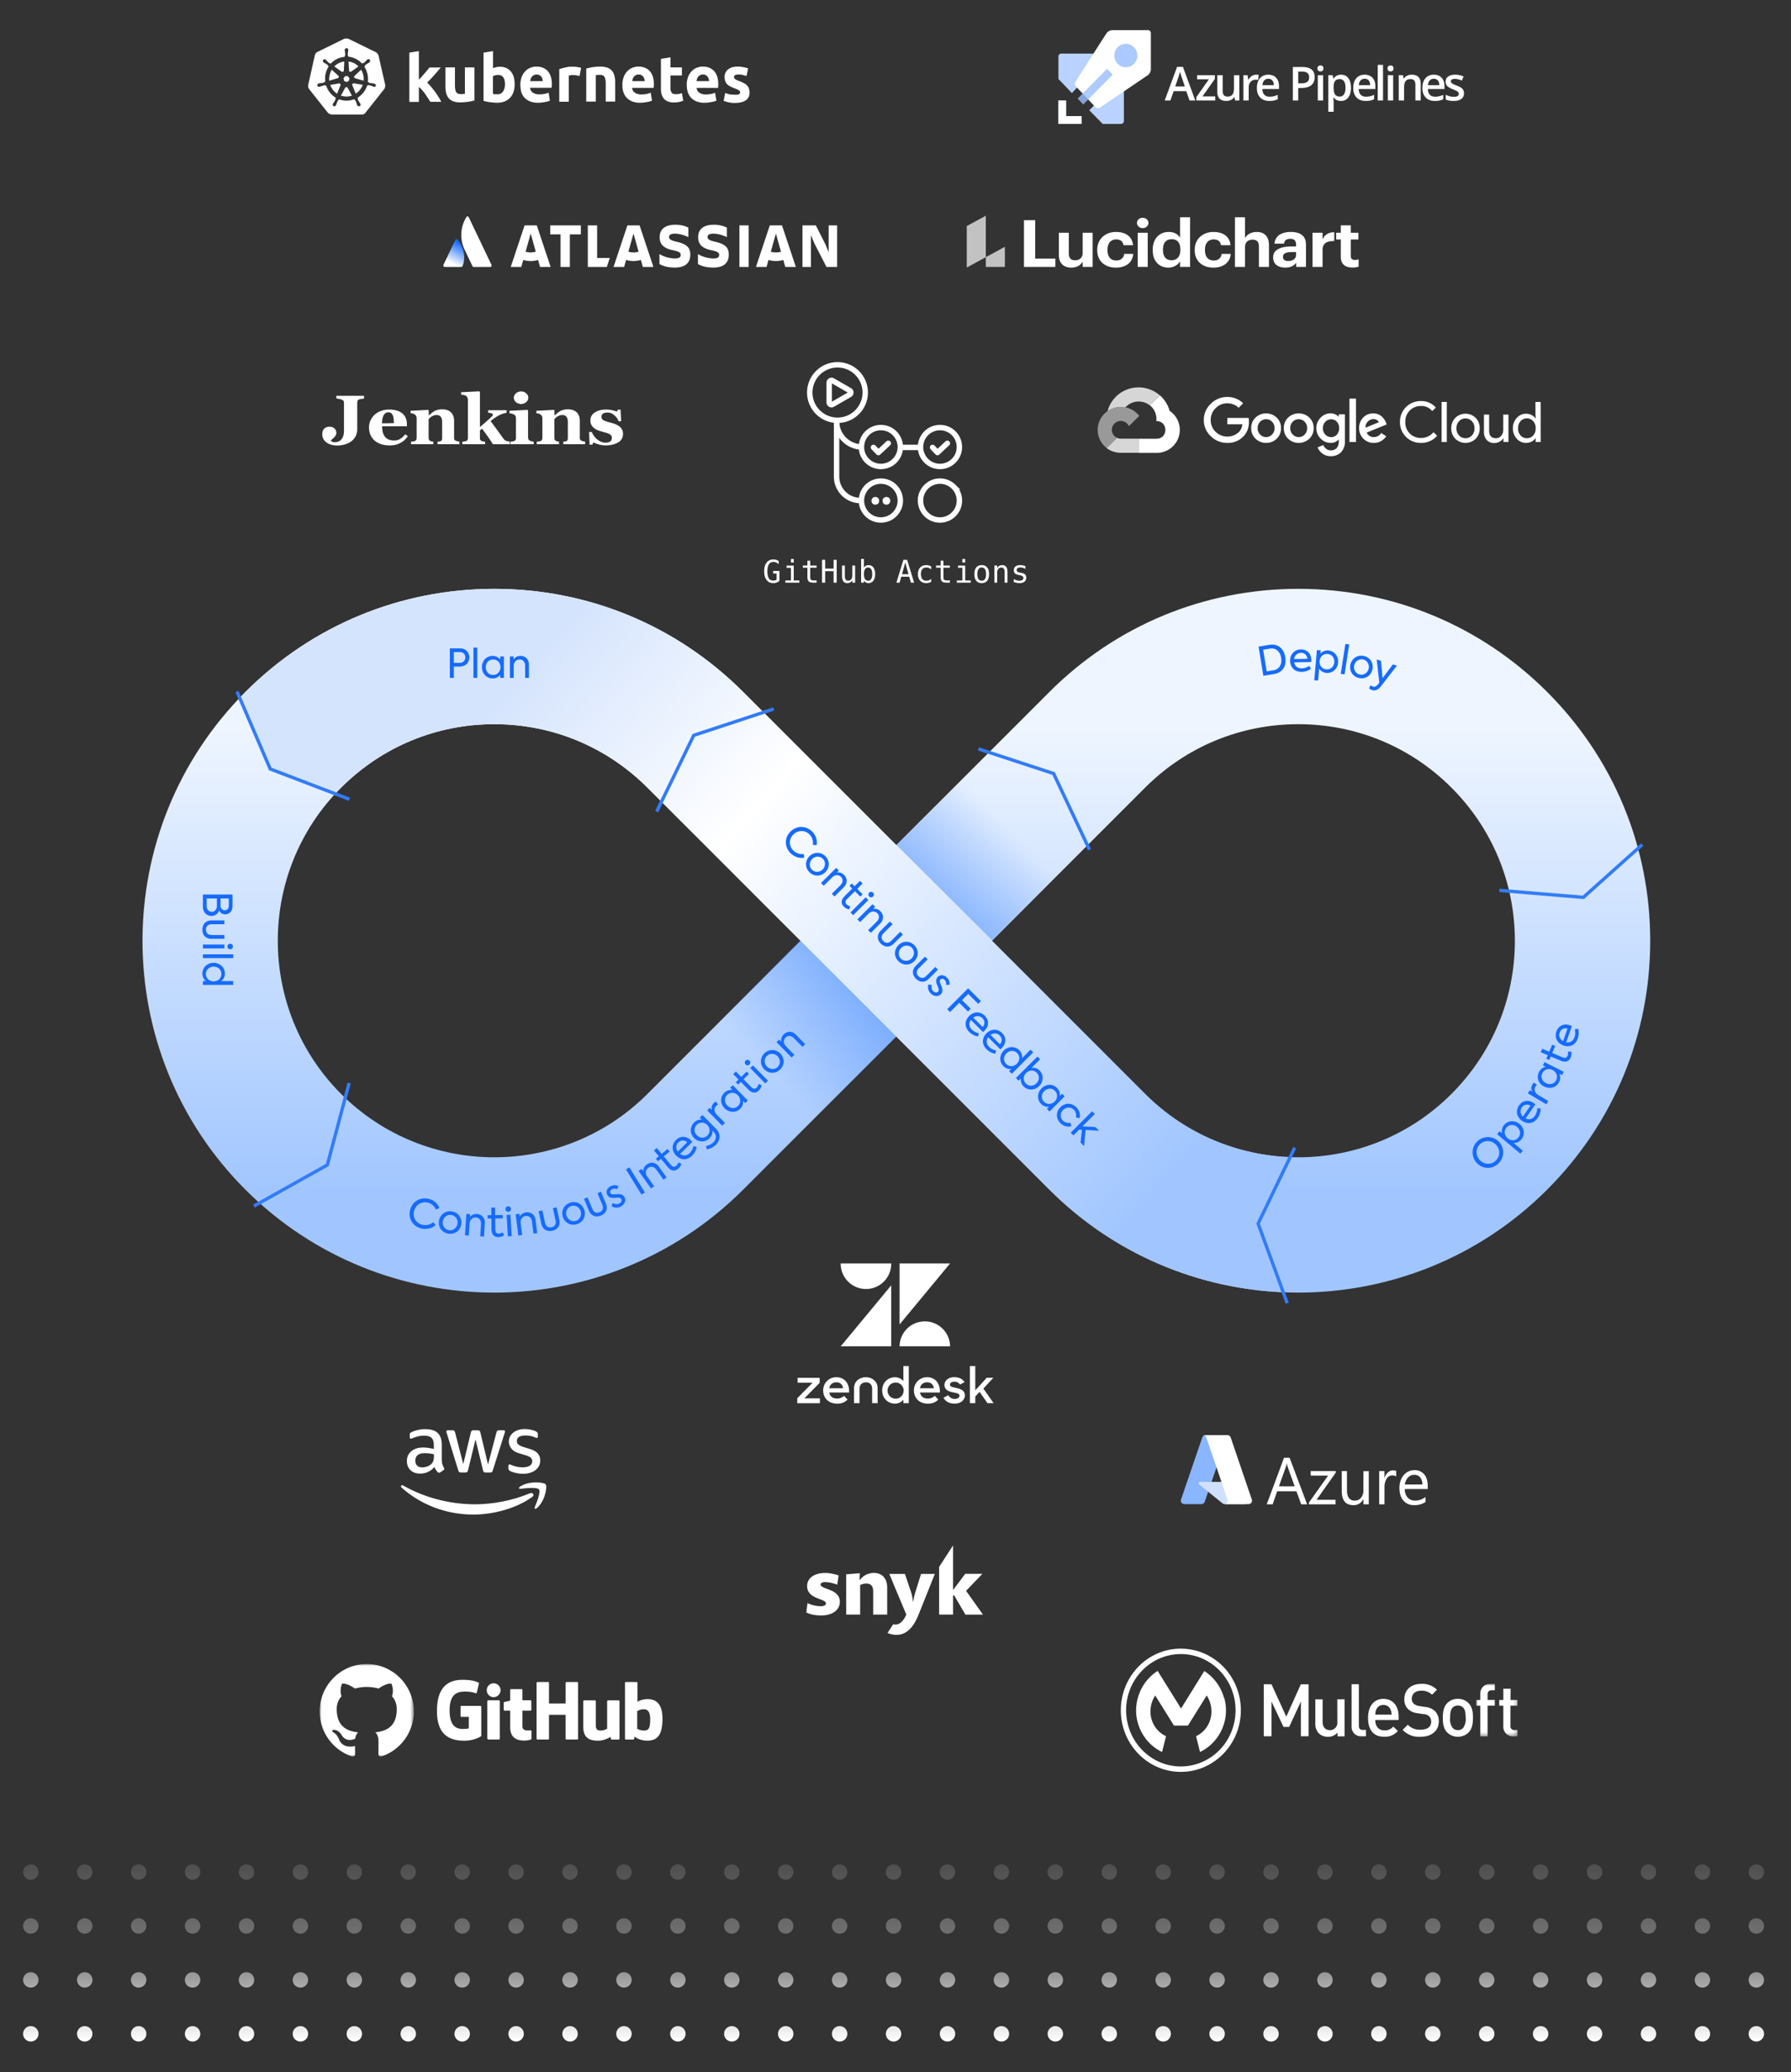<svg width="465" height="538" xmlns="http://www.w3.org/2000/svg" xmlns:xlink="http://www.w3.org/1999/xlink"><rect width="100%" height="100%" fill="#333333" stroke="none"/><defs><linearGradient x1="74.474%" y1="18.767%" x2="74.474%" y2="81.81%" id="a"><stop stop-color="#EEF5FF" offset="0%"/><stop stop-color="#A1C6FF" offset="100%"/></linearGradient><linearGradient x1="85.695%" y1="14.903%" x2="23.21%" y2="75.688%" id="b"><stop stop-color="#337EF9" stop-opacity="0" offset="0%"/><stop stop-color="#2C7CFF" offset="46.4%"/><stop stop-color="#337EF9" stop-opacity="0" offset="100%"/></linearGradient><linearGradient x1="20.367%" y1="22.628%" x2="97.531%" y2="68.246%" id="c"><stop stop-color="#D5E4FD" offset="0%"/><stop stop-color="#FFF" offset="32.36%"/><stop stop-color="#A1C6FF" offset="100%"/></linearGradient><linearGradient x1="78.122%" y1="15.814%" x2="46.86%" y2="91.154%" id="d"><stop stop-color="#166BFF" offset="0%"/><stop stop-color="#FFF" offset="100%"/></linearGradient><linearGradient x1="50%" y1="0%" x2="50%" y2="100%" id="e"><stop stop-color="#FFF" stop-opacity=".137" offset="0%"/><stop stop-color="#FFF" stop-opacity=".342" offset="50.56%"/><stop stop-color="#FFF" offset="100%"/></linearGradient><path id="f" d="M0 0h24.439v24H0z"/><path id="h" d="M0 0h10.742v13.608H0z"/></defs><g fill="none" fill-rule="evenodd"><path d="M94.61 103.465a17.25 17.25 0 0 0-.64.086 7.532 7.532 0 0 0-.609.113c-.274.057-.427.17-.488.34-.06.17-.122.34-.122.567v6.919a3.86 3.86 0 0 1-.426 1.758c-.275.538-.64.964-1.128 1.332a5.44 5.44 0 0 1-1.646.794c-.61.17-1.25.284-1.92.284-1.189 0-2.133-.255-2.865-.794-.731-.539-1.097-1.248-1.097-2.183 0-.54.152-.993.488-1.362.335-.368.792-.538 1.371-.538.549 0 .975.142 1.31.454.336.311.488.68.488 1.105 0 .37-.152.738-.426 1.05a5.57 5.57 0 0 1-.976.878v.114c.061.113.183.227.366.312.183.085.396.113.58.113.76 0 1.37-.255 1.797-.766.427-.51.64-1.275.64-2.296v-7.089c0-.198-.03-.397-.091-.538-.06-.142-.244-.256-.518-.37-.183-.084-.427-.14-.701-.197-.275-.057-.488-.086-.67-.114v-.68h7.192v.708h.092Zm11.278 9.754c-.213.34-.488.652-.793.964-.304.312-.67.539-1.066.766a6.008 6.008 0 0 1-1.28.51c-.427.114-.945.17-1.494.17-.945 0-1.737-.113-2.438-.368-.67-.256-1.25-.567-1.676-.993-.458-.425-.763-.907-1.006-1.474a5.236 5.236 0 0 1-.336-1.843c0-.595.122-1.19.366-1.73.244-.538.58-1.049 1.006-1.474.427-.425.975-.766 1.646-1.02a6.125 6.125 0 0 1 2.194-.398c.884 0 1.616.114 2.195.312.579.199 1.036.482 1.402.822.365.34.61.738.792 1.191.153.454.244.936.244 1.446v.567h-6.43c0 1.22.243 2.127.76 2.75.489.625 1.312.936 2.378.936.61 0 1.128-.141 1.616-.453a4.185 4.185 0 0 0 1.219-1.163l.7.482Zm-3.627-3.374c0-.34-.03-.709-.06-1.078-.031-.368-.092-.68-.214-.907-.122-.283-.244-.482-.457-.624-.183-.141-.427-.198-.701-.198-.488 0-.884.227-1.158.68-.305.454-.458 1.191-.488 2.184l3.078-.057Zm17.068 5.473h-5.73v-.653c.122 0 .274-.028.427-.056a2.8 2.8 0 0 0 .396-.085.64.64 0 0 0 .274-.284c.061-.114.092-.312.092-.539v-4.14c0-.594-.122-1.048-.366-1.36-.244-.312-.58-.454-1.067-.454-.244 0-.487.029-.7.114-.214.056-.428.17-.64.311a1.918 1.918 0 0 0-.458.37 1.345 1.345 0 0 0-.274.34v4.734c0 .199.03.369.091.51.061.143.183.256.305.313.091.056.213.113.365.142l.458.085v.652h-5.791v-.652c.152 0 .304-.029.488-.057.152-.028.304-.057.426-.085a.688.688 0 0 0 .427-.312c.061-.142.122-.312.122-.539v-5.16c0-.17-.061-.369-.153-.539a1.369 1.369 0 0 0-.396-.425c-.122-.057-.244-.142-.427-.17a1.896 1.896 0 0 0-.578-.086v-.652l4.54-.227.153.142v1.276h.03c.223-.17.437-.35.64-.539.225-.18.46-.35.702-.51.244-.142.548-.255.914-.369.366-.113.793-.141 1.22-.141 1.036 0 1.797.283 2.316.822.518.539.761 1.276.761 2.183v4.338c0 .227.031.398.092.51.061.143.213.228.396.313.092.028.214.085.366.113.152.029.305.057.518.085v.68h.061Zm13.106 0h-4.48a31.244 31.244 0 0 0-1.524-2.297c-.458-.624-.884-1.22-1.28-1.73l-.55.454v1.928c0 .198.032.397.092.51.061.142.183.227.397.312.122.057.244.085.396.114.152.028.305.056.457.056v.653h-5.913v-.653c.153 0 .305-.028.488-.056.152-.029.304-.057.427-.085a.687.687 0 0 0 .426-.312 1.3 1.3 0 0 0 .122-.539v-9.867c0-.199-.06-.397-.152-.596a1.064 1.064 0 0 0-.397-.482c-.122-.056-.304-.142-.548-.17a2.901 2.901 0 0 0-.67-.085v-.652l4.724-.227.152.142v9.13c.457-.397 1.006-.85 1.585-1.361.579-.51 1.067-.936 1.402-1.276.213-.199.335-.34.335-.454.03-.113.03-.17.03-.198 0-.114-.09-.199-.304-.255-.214-.057-.488-.142-.915-.199v-.624h4.816v.624c-.64.17-1.127.312-1.463.454-.335.142-.701.34-1.097.567-.26.163-.513.333-.762.51-.244.17-.518.397-.853.652.609.851 1.188 1.617 1.706 2.326.518.708 1.067 1.474 1.646 2.268.183.283.427.453.732.567.304.085.579.142.883.17v.68h.092Zm6.096 0h-6.004v-.653c.152 0 .335-.028.487-.056.152-.029.305-.057.396-.085a.687.687 0 0 0 .427-.312c.091-.142.122-.312.122-.539v-5.16c0-.2-.06-.398-.152-.54a.89.89 0 0 0-.366-.368c-.122-.057-.275-.142-.518-.198-.244-.057-.458-.114-.64-.114v-.652l4.663-.227.152.142v7.032c0 .199.061.369.153.539a.83.83 0 0 0 .396.312c.122.056.274.113.427.142.152.028.304.056.487.085v.652h-.03Zm-1.372-12.05c0 .453-.183.821-.548 1.133a2.004 2.004 0 0 1-1.311.482c-.518 0-.945-.17-1.341-.482-.366-.312-.549-.709-.549-1.134 0-.454.183-.822.549-1.163a2.027 2.027 0 0 1 1.341-.482c.518 0 .945.17 1.31.482.366.312.55.71.55 1.163Zm14.813 12.05h-5.73v-.653c.122 0 .274-.028.427-.056a2.79 2.79 0 0 0 .396-.085.64.64 0 0 0 .274-.284c.061-.114.092-.312.092-.539v-4.14c0-.594-.122-1.048-.366-1.36-.244-.312-.58-.454-1.067-.454-.244 0-.488.029-.7.114-.214.085-.428.17-.641.311a1.918 1.918 0 0 0-.457.37 1.345 1.345 0 0 0-.274.34v4.734c0 .199.03.369.09.51a.634.634 0 0 0 .306.313c.091.056.213.113.365.142l.458.085v.652h-5.791v-.652c.152 0 .304-.029.487-.057.153-.028.305-.057.427-.085a.687.687 0 0 0 .427-.312c.06-.142.122-.312.122-.539v-5.16c0-.17-.061-.369-.153-.539a1.369 1.369 0 0 0-.396-.425c-.122-.057-.244-.142-.427-.17a1.896 1.896 0 0 0-.579-.086v-.652l4.542-.227.152.142v1.276h.03c.223-.17.437-.35.64-.539.225-.18.459-.35.702-.51.243-.142.548-.255.914-.369.366-.113.792-.141 1.22-.141 1.035 0 1.797.283 2.315.822.519.539.762 1.276.762 2.183v4.338c0 .227.031.398.092.51.061.143.213.228.396.313.092.028.214.085.366.113.152.029.305.057.518.085v.68h.06Zm5.273.311a6.39 6.39 0 0 1-1.798-.255c-.58-.17-1.037-.34-1.372-.539l-.274.596h-.732l-.122-3.29h.701c.092.256.244.568.488.908.213.34.488.624.762.907.314.265.662.494 1.036.681.396.17.793.284 1.22.284.579 0 1.005-.114 1.28-.312.274-.199.426-.54.426-.964a.995.995 0 0 0-.183-.596 1.83 1.83 0 0 0-.518-.397 5.37 5.37 0 0 0-.823-.312c-.305-.085-.67-.17-1.097-.312-.427-.113-.792-.226-1.097-.368a3.35 3.35 0 0 1-.945-.567 2.556 2.556 0 0 1-.67-.823c-.184-.312-.244-.708-.244-1.162 0-.822.365-1.503 1.127-2.013s1.738-.766 2.957-.766c.579 0 1.097.057 1.585.17.487.114.883.227 1.219.369l.213-.51h.731l.153 3.005h-.67c-.214-.624-.61-1.134-1.128-1.588-.549-.453-1.128-.68-1.737-.68-.488 0-.884.085-1.159.283-.274.199-.427.454-.427.794 0 .454.214.766.61.964.396.199.976.398 1.707.567 1.128.284 1.95.653 2.5 1.106.517.482.792 1.077.792 1.786 0 .965-.397 1.73-1.22 2.24-.914.51-1.98.794-3.291.794Z" fill="#FFF" fill-rule="nonzero"/><g fill="#FFF" fill-rule="nonzero"><path d="M89.981 10c.183 0 .39.023.573.117l6.982 3.41c.344.186.618.49.733.863l1.74 7.636c.046.397-.046.794-.275 1.12l-4.83 6.096c-.252.35-.642.537-1.054.49h-7.692a1.653 1.653 0 0 1-1.053-.49l-4.83-6.095a1.496 1.496 0 0 1-.253-1.121l1.717-7.683c.092-.397.344-.7.687-.864l6.983-3.432c.183-.047.389-.047.572-.047Zm-.343 2.662a.474.474 0 0 0-.129.24l-.009.087v.117c0 .093.023.187.046.28a.301.301 0 0 1 .023.14v.023c.046.257.046.514.046.794-.023.07-.046.14-.115.187v.047l-.022.187c-.252.023-.504.07-.779.116a5.432 5.432 0 0 0-2.816 1.635l-.137-.093h-.023c-.023 0-.046.023-.092.023-.045 0-.091-.023-.137-.047a4.72 4.72 0 0 1-.444-.397l-.128-.14c-.023-.047-.07-.07-.092-.093l-.183-.21c-.023-.024-.046-.024-.069-.047l-.023-.023a.54.54 0 0 0-.32-.117c-.138 0-.252.047-.32.163-.12.184-.1.422.029.588l.062.066c.023 0 .023.023.023.023s.046.047.068.047c.07.047.16.094.252.14l.069.035.069.035c.229.14.458.28.64.467a.277.277 0 0 1 .075.155l-.004.034.136.138c-.023.047-.046.07-.069.117a5.635 5.635 0 0 0-.801 3.83l-.183.046c0 .024-.023.024-.023.024-.023.07-.092.116-.16.163a4.186 4.186 0 0 1-.511.11l-.268.03c-.046 0-.092 0-.137.024-.092 0-.183.023-.275.023-.023 0-.046.023-.092.023-.015 0-.02 0-.028.007l-.017.017a.452.452 0 0 0-.375.452l.008.085c.046.21.252.35.458.327.03 0 .051 0 .075-.007l.04-.017c.023 0 .023 0 .023-.023s.068 0 .091 0c.092-.023.183-.07.252-.093.046-.024.092-.047.137-.047h.023c.252-.094.481-.164.756-.21h.023c.068 0 .137.023.183.07.015 0 .02.01.022.017v.006l.207-.023a5.637 5.637 0 0 0 1.877 2.732c.206.163.39.303.618.42l-.114.164c0 .023.023.023.023.023.045.07.045.163.022.234a3.855 3.855 0 0 1-.366.677v.023a.409.409 0 0 1-.091.117c-.046.047-.092.14-.16.233l-.046.07s0 .01-.007.018l-.016.006a.486.486 0 0 0 .183.63.418.418 0 0 0 .16.047c.153 0 .29-.081.384-.203l.051-.077s0-.024.023-.024c0-.023.023-.046.046-.07.023-.093.068-.163.091-.257l.046-.14c.069-.257.183-.49.298-.724a.357.357 0 0 1 .183-.14c.015 0 .02 0 .022-.007v-.016l.092-.187a5.296 5.296 0 0 0 1.992.374 4.5 4.5 0 0 0 1.236-.164c.252-.046.504-.14.733-.21l.092.164c.022 0 .022 0 .022.023.07.023.138.07.184.14.114.234.229.467.297.724v.023l.046.14a.847.847 0 0 0 .092.257l.045.07s0 .01.007.018l.016.006c.092.163.252.28.435.28.069 0 .115-.023.183-.047a.39.39 0 0 0 .206-.257.656.656 0 0 0 .004-.262l-.026-.088c0-.023-.023-.023-.023-.023 0-.024-.023-.047-.046-.07a.839.839 0 0 0-.16-.234c-.023-.047-.046-.07-.092-.117v-.046a2.776 2.776 0 0 1-.366-.677.281.281 0 0 1 .023-.234c0-.016.01-.02.017-.022l.006-.001-.07-.187a5.753 5.753 0 0 0 2.473-3.176l.184.023c.022 0 .022-.023.022-.023a.257.257 0 0 1 .184-.07h.022c.252.047.504.117.733.21h.023a.321.321 0 0 0 .137.047c.092.047.16.093.252.117.023 0 .046.023.092.023.015 0 .02 0 .029.007l.017.016c.045.024.068.024.114.024.206 0 .39-.14.458-.327a.553.553 0 0 0-.336-.467l-.076-.024c-.023 0-.046 0-.046-.023s-.046-.023-.092-.023c-.091-.024-.183-.024-.274-.024-.046 0-.092 0-.138-.023h-.023a4.545 4.545 0 0 1-.778-.14.28.28 0 0 1-.135-.112l-.025-.052-.183-.046a6.21 6.21 0 0 0-.092-2.055 6.393 6.393 0 0 0-.801-1.915l.137-.14v-.023c0-.07.023-.164.069-.21.154-.14.309-.255.473-.362l.168-.106.137-.07.252-.14c.023-.023.046-.023.069-.047.015-.015.01-.02.005-.029l-.005-.017a.463.463 0 0 0 .091-.654.434.434 0 0 0-.32-.164.513.513 0 0 0-.248.07l-.073.047-.023.024c-.022.023-.045.046-.068.046-.069.07-.138.14-.183.21a.205.205 0 0 1-.063.07l-.029.024a3.03 3.03 0 0 1-.572.514c-.046.023-.092.046-.138.046-.023 0-.068 0-.091-.023h-.023l-.183.117-.573-.56a5.803 5.803 0 0 0-2.976-1.215l-.023-.187v.024c-.068-.047-.091-.117-.114-.187 0-.257 0-.514.046-.794v-.024c0-.046.022-.093.022-.14l.046-.28v-.14c.023-.234-.16-.467-.389-.49-.137-.024-.275.046-.39.163Zm.458 9.994a.85.85 0 0 1 .12.1l.063.064 1.099 2.031a3.656 3.656 0 0 0-.435.094c-.32.07-.641.117-.985.117a5.04 5.04 0 0 1-1.442-.234l1.122-2.078c.114-.14.297-.187.458-.094Zm-2.084-1.004c.183 0 .367.117.39.304a.302.302 0 0 1 .003.177l-.026.056-.87 2.149a4.58 4.58 0 0 1-1.763-2.289l2.266-.397Zm3.87-.023 2.289.397c-.115.327-.252.63-.435.887a4.416 4.416 0 0 1-1.374 1.401l-.893-2.195a.382.382 0 0 1 .206-.443c.069-.024.138-.047.206-.047Zm-1.58-1.868.435.56-.16.677-.619.304-.618-.304-.16-.677.435-.56h.687Zm3.457-1.658c.252.42.435.887.55 1.378.114.49.137.98.09 1.47l-2.174-.63c-.206-.046-.32-.257-.275-.467a.378.378 0 0 1 .092-.163l1.717-1.588Zm-7.624 0 1.694 1.541a.38.38 0 0 1 .046.537c-.046.07-.092.094-.183.117l-2.22.654c-.07-.981.16-1.985.663-2.85Zm3.251-2.148-.115 2.335c0 .21-.183.373-.389.373-.068 0-.114-.023-.183-.046l-1.9-1.378a4.521 4.521 0 0 1 2.13-1.191l.457-.093Zm1.099.023c1.007.117 1.9.56 2.587 1.26l-1.877 1.355c-.16.094-.39.07-.504-.093a.214.214 0 0 1-.069-.164l-.137-2.358ZM190.92 24.595c.321.023.665-.024.962-.14a.522.522 0 0 0 .275-.514c-.023-.234-.16-.444-.366-.514a4.9 4.9 0 0 0-1.122-.514 8.992 8.992 0 0 1-1.053-.467 3.12 3.12 0 0 1-.801-.56 2.221 2.221 0 0 1-.504-.794 2.988 2.988 0 0 1-.183-1.098c-.023-.77.32-1.517.916-1.984.618-.49 1.442-.724 2.495-.724.504 0 1.03.046 1.534.163.39.07.778.164 1.168.304l-.435 1.985c-.321-.117-.619-.187-.94-.28a4.581 4.581 0 0 0-1.12-.117c-.78 0-1.169.21-1.169.653 0 .094.023.187.046.28a.658.658 0 0 0 .206.234c.092.07.23.14.39.234.16.093.389.186.663.28.458.163.916.373 1.328.607.32.163.596.374.824.654.207.21.344.467.435.77.092.327.138.654.138.981a2.255 2.255 0 0 1-.985 2.008c-.64.444-1.556.678-2.747.678a6.821 6.821 0 0 1-1.946-.21c-.366-.094-.71-.21-1.053-.328l.412-2.054c.412.163.847.303 1.282.397.458.023.893.07 1.35.07m-12.614-2.57c-.023-.7.115-1.4.344-2.054.206-.56.526-1.05.938-1.494.39-.397.825-.701 1.328-.888a4.02 4.02 0 0 1 1.557-.303c1.236 0 2.22.397 2.93 1.167s1.076 1.915 1.076 3.41c0 .14 0 .303-.022.49 0 .187-.023.327-.023.467h-5.586c.045.49.297.957.71 1.238.503.326 1.098.49 1.693.467a8.5 8.5 0 0 0 1.328-.117c.367-.07.733-.187 1.076-.35l.344 2.054c-.16.094-.344.14-.527.21-.252.07-.504.14-.755.164a35.5 35.5 0 0 1-.87.14c-.298.024-.618.047-.939.047a5.182 5.182 0 0 1-2.06-.35 4.026 4.026 0 0 1-1.443-.958c-.389-.42-.664-.934-.847-1.47a7.634 7.634 0 0 1-.252-1.87m5.792-.956c0-.21-.045-.42-.114-.63-.046-.211-.16-.375-.275-.538a1.573 1.573 0 0 0-.48-.397 1.51 1.51 0 0 0-.71-.163c-.252 0-.481.046-.71.163-.183.093-.366.21-.504.374-.137.163-.251.35-.32.56a3.11 3.11 0 0 0-.137.63h3.25m-12.5-5.79 2.473-.398v2.616h2.976v2.101h-2.976v3.13c-.023.443.069.887.275 1.26.183.304.55.467 1.121.467.275 0 .55-.023.802-.07.274-.046.526-.116.778-.21l.344 1.962a7.27 7.27 0 0 1-1.008.327 6.47 6.47 0 0 1-1.35.14 4.069 4.069 0 0 1-1.672-.28 2.704 2.704 0 0 1-1.053-.771 3.285 3.285 0 0 1-.572-1.214 6.034 6.034 0 0 1-.138-1.565v-7.496m-10.004 6.749c-.023-.7.114-1.401.343-2.055.206-.56.527-1.05.939-1.494.389-.397.824-.701 1.328-.888a4.02 4.02 0 0 1 1.556-.303c1.237 0 2.221.397 2.93 1.167.71.77 1.077 1.915 1.077 3.41 0 .14 0 .303-.023.49s-.023.327-.023.467h-5.609c.046.49.298.957.71 1.238.503.326 1.099.49 1.694.467a8.5 8.5 0 0 0 1.328-.117c.366-.07.732-.187 1.099-.35l.343 2.054c-.16.094-.343.14-.527.21-.251.07-.503.14-.755.164-.275.047-.55.093-.87.14-.298.024-.618.047-.939.047a5.182 5.182 0 0 1-2.06-.35 4.026 4.026 0 0 1-1.442-.958c-.39-.42-.664-.934-.848-1.47a5.926 5.926 0 0 1-.251-1.87m5.792-.956c0-.21-.046-.42-.115-.63-.045-.211-.16-.375-.274-.538a1.573 1.573 0 0 0-.481-.397 1.51 1.51 0 0 0-.71-.163c-.252 0-.48.046-.71.163-.183.093-.343.21-.48.374-.138.163-.252.35-.32.56a3.11 3.11 0 0 0-.138.63h3.228M152.207 17.8c.527-.14 1.076-.257 1.626-.35a12.528 12.528 0 0 1 2.083-.163 4.951 4.951 0 0 1 1.831.303c.458.164.87.444 1.168.817.298.374.504.818.618 1.285.138.537.183 1.097.183 1.658v5.02h-2.45v-4.693c0-.818-.114-1.378-.32-1.728-.206-.327-.595-.514-1.167-.514-.184 0-.367 0-.573.023-.206 0-.366.024-.526.047v6.865h-2.473V17.8m-1.74 1.939c-.229-.047-.48-.117-.778-.164a4.475 4.475 0 0 0-.962-.093c-.183 0-.366.023-.572.046-.16.024-.32.047-.48.094v6.795h-2.473v-8.453c.503-.187 1.03-.327 1.556-.444a7.395 7.395 0 0 1 2.015-.21c.16 0 .32.023.48.023.184 0 .367.024.573.07.183.024.366.047.572.094.16.023.321.07.481.14l-.412 2.102m-15.362 2.288c-.023-.7.115-1.401.344-2.055.206-.56.526-1.05.938-1.494.39-.397.825-.701 1.328-.888a4.02 4.02 0 0 1 1.557-.303c1.236 0 2.22.397 2.93 1.167s1.076 1.915 1.076 3.386c0 .14 0 .304-.022.49-.023.187-.023.327-.023.468h-5.61c.046.49.298.957.71 1.237.504.327 1.1.49 1.695.467a8.5 8.5 0 0 0 1.327-.117c.367-.07.733-.186 1.076-.326l.344 2.054c-.16.094-.344.14-.527.21-.252.07-.503.14-.755.164a35.5 35.5 0 0 1-.87.14c-.298.024-.618.047-.939.047a5.182 5.182 0 0 1-2.06-.35 4.026 4.026 0 0 1-1.443-.958c-.389-.42-.664-.934-.847-1.47-.137-.631-.229-1.239-.229-1.87m5.815-.956c0-.21-.045-.42-.114-.63-.046-.211-.16-.375-.275-.538a1.573 1.573 0 0 0-.48-.397 1.51 1.51 0 0 0-.71-.163c-.252 0-.481.046-.71.163-.183.093-.366.21-.504.374-.137.163-.252.35-.32.56a3.11 3.11 0 0 0-.138.63h3.251m-9.821.818c0-1.635-.595-2.429-1.763-2.429-.252 0-.504.024-.755.094-.207.046-.413.14-.596.257v4.576c.115.024.275.047.458.07.183.024.39.024.618.024a1.733 1.733 0 0 0 1.534-.7c.344-.561.527-1.215.504-1.892m2.518.093c0 .654-.091 1.308-.32 1.938-.183.56-.481 1.051-.87 1.472-.412.42-.893.747-1.42.957a5.377 5.377 0 0 1-1.923.327c-.297 0-.618-.023-.938-.047-.321-.023-.642-.07-.962-.093a11.961 11.961 0 0 1-.893-.164 2.946 2.946 0 0 1-.755-.21V13.666l2.472-.397v4.437a5.42 5.42 0 0 1 .87-.28c.32-.07.641-.094.962-.094.572 0 1.121.094 1.648.35.458.21.87.538 1.19.935.344.443.596.934.733 1.47.138.585.206 1.238.206 1.892m-10.44 4.11c-.526.14-1.076.257-1.625.327-.687.117-1.396.163-2.083.163a4.993 4.993 0 0 1-1.855-.303 3.02 3.02 0 0 1-1.167-.84 3.533 3.533 0 0 1-.618-1.332c-.138-.537-.184-1.12-.184-1.681v-4.927h2.473v4.647c0 .817.114 1.4.32 1.751.207.35.596.537 1.168.537.183 0 .366 0 .572-.023.206-.024.367-.024.527-.07v-6.842h2.473v8.593m-14.424-5.37c.252-.28.481-.561.756-.841.252-.304.503-.584.755-.864.252-.304.481-.56.687-.818.206-.257.412-.49.572-.677h2.93c-.594.677-1.167 1.355-1.716 1.985a46.903 46.903 0 0 1-1.832 1.938c.367.35.71.7 1.03 1.098.344.42.687.84 1.03 1.307.321.444.642.911.917 1.355.274.443.503.864.686 1.237h-2.838c-.184-.303-.39-.607-.619-.957-.229-.35-.48-.7-.71-1.074a11.5 11.5 0 0 0-.824-1.028 5.492 5.492 0 0 0-.824-.817v3.9h-2.472V13.666l2.472-.397v7.45"/></g><path d="m303.877 26.087.837-2.413h3.276l.855 2.413h1.489l-3.205-8.726h-1.524l-3.205 8.726h1.477Zm3.744-3.638h-2.496l.773-2.265a13.47 13.47 0 0 0 .463-1.599c.039.159.11.408.214.75.103.34.184.59.243.748l.803 2.366Zm7.892 3.638v-1.07h-3.298l3.205-4.53v-.974h-4.623v1.07h3.076l-3.276 4.642v.862h4.916Zm2.88.119a2.7 2.7 0 0 0 1.21-.262c.353-.174.625-.414.817-.719h.07l.193.862h1.084v-6.574h-1.382v3.275c0 .824-.136 1.412-.408 1.762-.271.351-.696.526-1.274.526-.434 0-.752-.125-.955-.377-.203-.252-.305-.63-.305-1.132v-4.054h-1.388v4.297c0 .805.193 1.405.58 1.801.386.397.972.595 1.757.595Zm5.812-.119v-3.436c0-.582.17-1.056.512-1.42.342-.365.788-.547 1.34-.547.21 0 .413.023.609.07l.134-1.3c-.18-.04-.408-.06-.685-.06-.399 0-.77.115-1.116.344-.346.23-.626.541-.841.934h-.07l-.182-1.16h-1.078v6.575h1.377Zm5.34.119c.441 0 .834-.034 1.178-.101a4.186 4.186 0 0 0 1.02-.345v-1.135a5.55 5.55 0 0 1-1.064.365c-.33.074-.687.11-1.07.11-.582 0-1.033-.171-1.353-.514-.32-.343-.49-.833-.51-1.471h4.319v-.755c0-.923-.248-1.649-.745-2.176-.496-.527-1.171-.79-2.027-.79-.922 0-1.646.307-2.174.921-.527.614-.79 1.458-.79 2.532 0 1.047.283 1.868.852 2.464.568.597 1.356.895 2.364.895Zm1.166-4.102h-2.941c.05-.539.208-.949.471-1.23.264-.282.615-.422 1.052-.422.438 0 .781.14 1.031.419.25.28.38.69.387 1.233Zm6.353 3.983v-3.252h.89c1.083 0 1.917-.241 2.503-.725.585-.483.878-1.179.878-2.086 0-.864-.266-1.518-.8-1.962-.533-.444-1.334-.666-2.405-.666h-2.466v8.691h1.4Zm.744-4.446h-.744v-3.056h.973c.636 0 1.105.123 1.406.369.3.246.451.618.451 1.117 0 .54-.168.936-.504 1.19-.336.253-.863.38-1.582.38Zm5.03-3.103c.243 0 .431-.069.566-.205.135-.137.202-.324.202-.562 0-.25-.067-.442-.202-.577-.135-.134-.323-.202-.565-.202-.25 0-.443.068-.578.202-.134.135-.202.327-.202.577 0 .238.068.425.202.562.135.136.328.205.578.205Zm.68 7.549v-6.574h-1.377v6.574h1.377Zm2.731 2.925v-2.693c0-.12-.027-.456-.082-1.01h.082c.454.598 1.09.897 1.91.897.81 0 1.443-.301 1.902-.904.459-.602.688-1.44.688-2.514 0-1.074-.225-1.908-.676-2.503-.452-.594-1.081-.891-1.89-.891-.86 0-1.504.333-1.934.998h-.07a29.862 29.862 0 0 0-.193-.88h-1.114v9.5h1.377Zm1.6-3.947c-.566 0-.975-.18-1.225-.538-.25-.36-.375-.939-.375-1.74v-.207c0-.713.126-1.233.378-1.558.252-.325.652-.487 1.199-.487.496 0 .872.19 1.127.568.256.378.384.936.384 1.673 0 .733-.129 1.298-.386 1.694a1.239 1.239 0 0 1-1.102.595Zm6.716 1.14c.44 0 .833-.033 1.177-.1a4.186 4.186 0 0 0 1.02-.345v-1.135a5.55 5.55 0 0 1-1.064.365c-.33.074-.686.11-1.069.11-.582 0-1.033-.171-1.354-.514-.32-.343-.49-.833-.51-1.471h4.319v-.755c0-.923-.248-1.649-.744-2.176-.496-.527-1.172-.79-2.027-.79-.922 0-1.647.307-2.174.921-.528.614-.791 1.458-.791 2.532 0 1.047.284 1.868.852 2.464.569.597 1.357.895 2.365.895Zm1.166-4.1h-2.942c.05-.54.208-.95.472-1.231.263-.282.614-.422 1.052-.422.437 0 .78.14 1.03.419.25.28.38.69.388 1.233Zm3.344 3.982v-9.25h-1.377v9.25h1.377Zm1.955-7.55c.242 0 .431-.068.566-.204.134-.137.202-.324.202-.562 0-.25-.068-.442-.202-.577-.135-.134-.324-.202-.566-.202-.25 0-.442.068-.577.202-.135.135-.202.327-.202.577 0 .238.067.425.202.562.135.136.327.205.577.205Zm.68 7.55v-6.574h-1.377v6.574h1.377Zm2.827 0v-3.275c0-.82.135-1.405.404-1.754.27-.349.696-.523 1.278-.523.437 0 .757.125.958.374.2.25.302.629.302 1.136v4.042h1.382v-4.286c0-1.605-.777-2.407-2.332-2.407-.437 0-.836.085-1.195.255-.36.17-.637.412-.832.725h-.07l-.194-.861h-1.078v6.574h1.377Zm7.976.119c.441 0 .834-.034 1.178-.101a4.186 4.186 0 0 0 1.02-.345v-1.135a5.55 5.55 0 0 1-1.064.365c-.33.074-.687.11-1.07.11-.582 0-1.033-.171-1.353-.514-.32-.343-.49-.833-.51-1.471h4.318v-.755c0-.923-.248-1.649-.744-2.176-.496-.527-1.172-.79-2.027-.79-.922 0-1.647.307-2.174.921-.527.614-.791 1.458-.791 2.532 0 1.047.284 1.868.853 2.464.568.597 1.356.895 2.364.895Zm1.166-4.102h-2.942c.051-.539.208-.949.472-1.23.264-.282.614-.422 1.052-.422.437 0 .781.14 1.031.419.25.28.379.69.387 1.233Zm3.745 4.102c.86 0 1.52-.172 1.98-.514.461-.343.692-.836.692-1.477 0-.318-.059-.59-.176-.818a1.715 1.715 0 0 0-.54-.603c-.241-.175-.63-.367-1.165-.577-.637-.25-1.05-.446-1.24-.588-.189-.143-.284-.317-.284-.523 0-.42.364-.63 1.09-.63.477 0 1.065.146 1.764.44l.445-1.053c-.68-.313-1.4-.47-2.162-.47-.77 0-1.378.156-1.825.467-.447.311-.67.748-.67 1.311 0 .468.13.848.395 1.141.263.294.768.587 1.514.88.383.15.682.285.897.404.215.12.369.234.463.345.093.111.14.25.14.416 0 .52-.424.779-1.271.779-.656 0-1.365-.178-2.127-.535v1.207c.523.265 1.217.398 2.08.398Z" fill="#FFF" fill-rule="nonzero"/><path fill="#91B0F2" d="M274.8 26.087h2v4.058h4v2.03h-6z"/><path d="M274.8 14.658v5.85l3.5 3.655 1.5-1.627 4.5 4.565-1.5 1.522 3.5 3.55h4.755a.745.745 0 0 0 .745-.744v-8.386l-8-9.13h-8.255a.745.745 0 0 0-.745.745Z" fill="#B9D2FF" fill-rule="nonzero"/><path d="m279.219 21.228 7.995-12.487c.365-.57.996-.915 1.673-.915h9.168c.412 0 .745.333.745.745v9.361c0 .659-.327 1.275-.872 1.644l-12.285 8.32a.993.993 0 0 1-1.278-.138l-5.03-5.312a.993.993 0 0 1-.116-1.218Z" fill="#FFF"/><path fill="#9BBFFF" fill-rule="nonzero" opacity=".801" d="m281.267 27.114-1.479-1.5 7.635-7.746 1.479 1.5z"/><path d="M292.3 17.464c1.657 0 3-1.363 3-3.044 0-1.68-1.343-3.043-3-3.043s-3 1.363-3 3.043c0 1.681 1.343 3.044 3 3.044Z" fill="#98BDFF" fill-rule="nonzero" opacity=".803"/><path fill="#FFF" fill-rule="nonzero" d="M276.8 30.145v-4.058h-2v6.087h6v-2.029z"/><path d="m220.55 91.373 39.762 39.762c21.925 21.924 57.6 21.924 79.524 0 10.622-10.62 16.471-24.742 16.471-39.762s-5.849-29.142-16.47-39.763c-10.621-10.62-24.742-16.47-39.763-16.47-15.02 0-29.141 5.85-39.762 16.47l-39.763 39.763ZM91.328 35.14c-15.02 0-29.14 5.85-39.762 16.47-21.925 21.925-21.925 57.6 0 79.525 10.962 10.962 25.364 16.442 39.762 16.444 14.401.001 28.798-5.48 39.762-16.444l39.763-39.762-39.763-39.763c-10.62-10.62-24.741-16.47-39.762-16.47Zm-64.61 120.843c-35.626-35.626-35.626-93.594 0-129.22C43.978 9.504 66.924 0 91.33 0c24.407 0 47.353 9.504 64.61 26.763l39.763 39.762 39.762-39.762C252.723 9.504 275.67 0 300.074 0c24.407 0 47.353 9.504 64.611 26.763 17.258 17.257 26.762 40.203 26.762 64.61 0 24.406-9.504 47.352-26.762 64.61-35.627 35.625-93.594 35.625-129.22 0l-39.763-39.763-39.763 39.763c-17.813 17.813-41.21 26.72-64.61 26.72-23.398 0-46.797-8.907-64.61-26.72Z" fill="url(#a)" transform="translate(37 152.867)"/><path fill="url(#b)" opacity=".7" d="m215.263 47.155 24.322 24.921-76.462 76.95-24.956-25.408z" transform="translate(37 152.867)"/><path d="M91.329 0c24.407 0 47.353 9.504 64.61 26.763l39.763 39.762.036-.038 24.894 24.801-.083.085 39.763 39.762c10.484 10.483 24.112 15.954 37.877 16.412l-8.542 17.234 6.756 17.848c-22.16-.883-44.057-9.765-60.939-26.646l-39.762-39.763-.007.006-24.844-24.852.003-.001-11.209-11.209-16.589-16.596-.027-.019-11.938-11.939c-10.62-10.62-24.741-16.47-39.762-16.47-15.02 0-29.14 5.85-39.762 16.47-.434.435-.86.874-1.277 1.319l-16.94-5.774-7.903-19.095c.42-.435.843-.868 1.273-1.297C43.977 9.504 66.923 0 91.329 0Z" fill="url(#c)" transform="translate(37 152.867)"/><path d="M52.684 235.402c0 1.58 1.102 2.38 2.204 2.38.884 0 1.726-.468 1.996-1.445.239.645.883 1.04 1.56 1.04.935 0 1.922-.697 1.922-2.11v-3.036h-7.682v3.17Zm4.574-.302v-1.84H59.4v1.871c0 .77-.509 1.185-1.018 1.185-.551 0-1.123-.405-1.123-1.216Zm-3.597.135v-1.975h2.651v1.934c0 1.029-.676 1.517-1.351 1.517-.645 0-1.3-.52-1.3-1.476Zm-1.112 6.102c0 1.487.905 2.39 2.38 2.39h3.327v-.987h-3.295c-.905 0-1.487-.509-1.487-1.403 0-.884.582-1.393 1.487-1.393h3.295v-.998H54.93c-1.456 0-2.38.936-2.38 2.391Zm6.497 4.387c0 .395.301.707.717.707a.701.701 0 0 0 .707-.707.712.712 0 1 0-1.424 0Zm-6.362.488h5.572v-.998h-5.572v.998Zm0 2.537h7.87v-.998h-7.87v.998Zm-.135 4.012c0 .79.322 1.455.915 1.934h-.78v.998h7.87v-.998h-3.109c.593-.479.946-1.144.946-1.955 0-1.6-1.3-2.785-2.91-2.785-1.632 0-2.932 1.174-2.932 2.806Zm.915.104c0-1.164.915-1.902 2.017-1.902 1.08 0 1.995.738 1.995 1.902s-.914 1.902-1.995 1.902c-1.102 0-2.017-.738-2.017-1.902ZM117.835 175.994v-2.942h1.434c1.768 0 2.578-1.164 2.578-2.37 0-1.175-.758-2.37-2.484-2.37h-2.568v7.682h1.04Zm1.455-3.909h-1.455v-2.796h1.59c.936 0 1.383.676 1.383 1.372 0 .697-.447 1.424-1.518 1.424Zm4.626 3.909v-7.87h-.998v7.87h.998Zm3.992.135c.81 0 1.486-.333 1.964-.925v.79h.957v-5.572h-.957v.81c-.488-.592-1.153-.945-1.964-.945-1.601 0-2.786 1.216-2.786 2.88 0 1.673 1.185 2.962 2.786 2.962Zm.114-.915c-1.164 0-1.892-.915-1.892-2.006 0-1.092.728-2.006 1.892-2.006s1.913.914 1.913 1.995c0 1.102-.749 2.017-1.913 2.017Zm5.354.78v-3.088c0-.997.634-1.704 1.538-1.704.81 0 1.424.571 1.424 1.694v3.098h.988v-3.379c0-1.59-1.05-2.338-2.204-2.338-.79 0-1.435.343-1.767.935v-.79h-.977v5.572h.998ZM205.233 221.475c1.03 1.029 2.396 1.396 3.558 1.205l-.081-.977c-.985.132-1.992-.155-2.742-.904-1.168-1.169-1.213-2.918 0-4.131 1.235-1.235 3.05-1.198 4.197-.052.75.75 1 1.75.853 2.72l1 .088c.242-1.154-.14-2.521-1.154-3.535-1.522-1.522-3.97-1.662-5.645.014-1.662 1.661-1.515 4.043.014 5.572Zm4.925 4.954c1.213 1.213 2.984 1.147 4.138-.007 1.132-1.132 1.213-2.918 0-4.131-1.22-1.22-3.006-1.14-4.138-.008-1.154 1.154-1.22 2.926 0 4.146Zm.647-.647c-.765-.764-.713-2.006.066-2.786.764-.764 2.007-.815 2.771-.051.764.764.713 2.007-.051 2.771-.78.78-2.022.83-2.786.066Zm3.065 4.168 2.183-2.183c.706-.706 1.654-.757 2.293-.118.574.574.603 1.411-.19 2.205l-2.191 2.19.698.699 2.389-2.389c1.125-1.124.911-2.396.095-3.212-.558-.559-1.256-.772-1.91-.588l.558-.559-.69-.69-3.94 3.94.705.705Zm5.219 5.41c.375.375.874.654 1.382.72l.279-.808c-.346-.081-.684-.228-.934-.478-.47-.47-.338-.941.14-1.419l2.007-2.007 1.396 1.397.603-.603-1.397-1.396 1.397-1.397-.691-.69-1.397 1.396-.705-.706-.603.603.698.698-1.955 1.955c-.919.92-1.073 1.882-.22 2.735Zm6.578-2.61c.28.28.713.287 1.007-.007.28-.28.28-.72 0-1a.712.712 0 1 0-1.007 1.007Zm-4.153 4.844 3.94-3.94-.706-.705-3.94 3.94.706.705Zm1.794 1.794 2.183-2.183c.705-.706 1.654-.757 2.293-.118.573.573.603 1.411-.19 2.205l-2.191 2.19.698.699 2.389-2.389c1.124-1.125.911-2.396.095-3.212-.558-.559-1.257-.772-1.91-.588l.558-.559-.691-.69-3.94 3.94.706.705Zm5.38 5.571c1.051 1.051 2.33 1.051 3.374.008l2.352-2.352-.698-.699-2.33 2.33c-.64.64-1.411.691-2.044.06-.624-.626-.573-1.397.067-2.037l2.33-2.33-.706-.706-2.352 2.353c-1.03 1.029-1.022 2.344.007 3.373Zm4.565 4.565c1.213 1.213 2.984 1.147 4.138-.007 1.132-1.132 1.213-2.919 0-4.131-1.22-1.22-3.006-1.14-4.138-.008-1.154 1.154-1.22 2.926 0 4.146Zm.647-.647c-.765-.764-.713-2.007.066-2.786.764-.764 2.006-.816 2.77-.051.765.764.714 2.007-.05 2.77-.78.78-2.022.832-2.786.067Zm3.903 5.197c1.05 1.05 2.33 1.05 3.374.007l2.352-2.352-.699-.698-2.33 2.33c-.64.64-1.411.69-2.043.059-.625-.625-.573-1.397.066-2.036l2.33-2.33-.705-.706-2.353 2.352c-1.029 1.029-1.021 2.345.008 3.374Zm3.844 3.83c.845.845 1.955.881 2.617.22.47-.47.522-1.037.323-1.661-.147-.47-.39-1.007-.53-1.397-.131-.367-.029-.632.133-.794.25-.25.67-.286 1.044.088.294.294.492.743.39 1.301l.874.023c.155-.699-.147-1.397-.625-1.875-.793-.794-1.764-.808-2.388-.184-.36.36-.544.912-.353 1.559.117.382.426 1.043.536 1.418.096.316.096.625-.14.86-.286.287-.808.28-1.242-.154-.338-.338-.55-.919-.352-1.602l-.897-.118c-.272.919.059 1.764.61 2.315Zm5.013 4.836 2.396-2.396 2.257 2.256.713-.713-2.257-2.256 1.61-1.61 2.587 2.587.713-.713-3.322-3.322-5.432 5.432.735.735Zm5.013 5.19c.698.698 1.61 1.065 2.242 1.139l.235-.838c-.625-.096-1.345-.463-1.816-.934-.874-.875-.757-1.8-.257-2.506l3.139 3.138c.103-.088.22-.176.382-.338 1.25-1.25 1.183-2.8.088-3.896-1.19-1.19-2.874-1.11-4.043.06-1.029 1.028-1.462 2.682.03 4.174Zm3.447-1.316-2.433-2.433c.765-.53 1.713-.522 2.374.14.633.631.713 1.55.06 2.293Zm1.044 5.806c.698.699 1.61 1.066 2.242 1.14l.235-.838c-.625-.096-1.345-.463-1.815-.934-.875-.874-.758-1.8-.258-2.506l3.139 3.138c.103-.088.22-.176.382-.338 1.25-1.25 1.183-2.8.088-3.895-1.19-1.191-2.874-1.11-4.042.058-1.03 1.03-1.463 2.683.029 4.175Zm3.447-1.315-2.433-2.433c.765-.53 1.713-.522 2.374.14.633.631.713 1.55.06 2.293Zm.912 5.689c.558.558 1.257.801 2.014.72l-.552.551.706.706 5.564-5.564-.705-.706-2.198 2.198c.08-.757-.14-1.477-.713-2.05-1.132-1.133-2.889-1.052-4.028.087-1.154 1.154-1.242 2.904-.088 4.058Zm.72-.574c-.823-.823-.698-1.991.08-2.77.765-.765 1.934-.89 2.757-.067.824.823.699 1.992-.066 2.757-.779.779-1.948.904-2.77.08Zm4.528 5.822c1.132 1.132 2.889 1.051 4.035-.096 1.147-1.146 1.228-2.903.103-4.028-.58-.58-1.308-.793-2.08-.698l2.22-2.22-.706-.705-5.564 5.564.706.706.573-.574c-.088.75.132 1.47.713 2.051Zm.58-.742c-.823-.824-.698-1.963.081-2.742.758-.757 1.904-.89 2.727-.066.816.816.706 1.97-.058 2.734-.78.78-1.934.89-2.75.074Zm3.97 5.292c.573.573 1.286.816 2.043.735l-.558.559.676.676 3.94-3.94-.677-.676-.573.573c.074-.764-.147-1.485-.72-2.058-1.132-1.132-2.83-1.11-4.006.066-1.184 1.184-1.257 2.933-.125 4.065Zm.727-.566c-.823-.823-.69-1.985.081-2.757.772-.771 1.933-.904 2.757-.08.823.823.705 1.999-.06 2.763-.778.78-1.954.897-2.778.074Zm4.278 5.557c.78.779 1.897 1.073 2.823.794l-.25-.927c-.625.184-1.433-.022-1.926-.514-.794-.794-.75-1.985.044-2.779.809-.808 2.014-.823 2.823-.014.507.507.661 1.235.485 1.926l.919.242c.33-.933.014-2.043-.757-2.815-1.243-1.242-2.977-1.257-4.183-.051-1.198 1.198-1.198 2.918.022 4.138Zm3.36 3.182 1.499-1.499.713.037-.353 3.322.926.926.375-4.197 3.499.191-.956-.955-3.359-.17 3.22-3.219-.706-.705-5.564 5.564.706.705Z" fill="#166BFF" fill-rule="nonzero"/><path d="M89.841 312.385c16.205 7.001 31.364 9.846 45.478 8.534 21.171-1.968 36.836-12.91 44.348-20.316a18111.785 18111.785 0 0 1 39.783-39.078"/><path d="M109.422 318.933c1.418.326 2.772-.088 3.655-.866l-.587-.786c-.765.635-1.77.926-2.804.688-1.61-.37-2.576-1.83-2.192-3.501.392-1.702 1.95-2.634 3.53-2.27 1.034.237 1.776.952 2.166 1.852l.895-.455c-.407-1.107-1.457-2.063-2.855-2.385-2.097-.482-4.245.698-4.777 3.008-.526 2.29.862 4.23 2.97 4.715Zm7.03 1.35c1.697.246 3.077-.867 3.31-2.482.23-1.584-.774-3.064-2.471-3.31-1.708-.247-3.09.887-3.32 2.471-.234 1.615.773 3.074 2.48 3.321Zm.131-.905c-1.07-.155-1.772-1.18-1.614-2.271.155-1.07 1.12-1.855 2.19-1.7 1.069.155 1.771 1.18 1.616 2.25-.158 1.091-1.122 1.876-2.192 1.721Zm5.135 1.385.194-3.082c.063-.996.74-1.661 1.643-1.604.81.05 1.385.66 1.315 1.78l-.195 3.092.986.062.212-3.372c.1-1.587-.9-2.4-2.052-2.473-.789-.05-1.454.253-1.823.823l.05-.788-.975-.062-.35 5.56.995.064Zm7.683.404c.53-.005 1.08-.166 1.482-.482l-.382-.765c-.3.19-.641.328-.994.331-.666.007-.909-.417-.915-1.093l-.028-2.837 1.975-.02-.008-.852-1.975.02-.019-1.976-.977.01.019 1.975-.998.01.008.852.988-.01.026 2.765c.013 1.3.592 2.084 1.798 2.072Zm2.589-6.578a.697.697 0 0 0 .663-.758.701.701 0 0 0-.748-.664.712.712 0 1 0 .085 1.422Zm.865 6.322-.33-5.562-.997.059.33 5.562.997-.06Zm2.71-.277-.383-3.063c-.124-.99.417-1.77 1.315-1.883.804-.1 1.484.391 1.623 1.505l.384 3.074.98-.123-.419-3.352c-.197-1.578-1.332-2.19-2.477-2.047-.783.097-1.38.518-1.637 1.147l-.098-.784-.97.121.691 5.529.99-.124Zm7.818-1.12c1.453-.316 2.144-1.392 1.83-2.835l-.706-3.25-.965.21.7 3.22c.192.884-.182 1.56-1.055 1.75-.864.188-1.485-.272-1.677-1.156l-.7-3.22-.976.212.707 3.25c.31 1.423 1.42 2.128 2.842 1.819Zm6.414-1.705c1.636-.514 2.397-2.116 1.907-3.673-.48-1.527-2.026-2.425-3.662-1.91-1.646.517-2.4 2.138-1.92 3.665.489 1.557 2.029 2.435 3.675 1.918Zm-.275-.873c-1.03.324-2.108-.296-2.439-1.347-.324-1.031.205-2.156 1.236-2.48 1.032-.325 2.11.295 2.433 1.327.33 1.05-.198 2.176-1.23 2.5Zm6.49-1.366c1.372-.57 1.861-1.751 1.296-3.115l-1.274-3.073-.912.379 1.262 3.044c.346.835.099 1.568-.727 1.91-.816.339-1.51-.004-1.856-.84l-1.262-3.043-.922.382 1.274 3.073c.557 1.344 1.776 1.84 3.12 1.283Zm5.12-2.32c1.068-.537 1.45-1.58 1.03-2.415-.3-.594-.82-.82-1.476-.828-.493-.008-1.079.054-1.492.065-.39.01-.61-.17-.713-.375-.159-.315-.062-.725.411-.963.372-.187.86-.235 1.358.038l.295-.824c-.615-.365-1.372-.298-1.976.006-1.002.505-1.32 1.422-.923 2.21.23.456.695.803 1.37.824.399.008 1.124-.077 1.514-.065.33.009.624.105.773.402.183.363.012.856-.536 1.132-.427.215-1.045.235-1.632-.167l-.393.814c.788.546 1.694.497 2.39.147Zm6.31-3.665-4.043-6.532-.884.547 4.043 6.532.883-.547Zm2.398-1.616-1.789-2.517c-.578-.813-.47-1.756.266-2.28.661-.47 1.492-.36 2.143.555l1.794 2.525.805-.572-1.957-2.753c-.922-1.297-2.21-1.298-3.151-.63-.644.458-.97 1.11-.899 1.786l-.457-.643-.797.566 3.228 4.54.814-.577Zm6.223-4.538c.407-.34.73-.813.841-1.312l-.78-.35c-.112.336-.288.66-.56.886-.51.427-.967.253-1.4-.266l-1.819-2.178 1.516-1.266-.546-.654-1.516 1.265-1.266-1.516-.75.627 1.266 1.516-.766.64.546.654.758-.633 1.772 2.122c.833.998 1.778 1.238 2.704.465Zm3.653-3.433c.704-.693 1.078-1.602 1.156-2.233l-.836-.241c-.1.624-.473 1.341-.947 1.808-.88.869-1.806.744-2.508.24l3.16-3.116c-.087-.104-.174-.222-.334-.385-1.241-1.259-2.792-1.204-3.895-.116-1.2 1.182-1.131 2.866.03 4.043 1.021 1.036 2.672 1.482 4.174 0Zm-1.29-3.456-2.45 2.415c-.525-.768-.51-1.716.156-2.373.636-.628 1.556-.702 2.294-.042Zm7.402.68c1.282-1.261 1.338-2.893.062-4.189l-3.508-3.563-.704.693.51.519a2.457 2.457 0 0 0-1.96.72c-1.133 1.115-1.176 2.865-.031 4.027 1.145 1.163 2.864 1.206 4.005.083.57-.562.833-1.258.78-1.993l.321.325c.758.77.772 1.866-.117 2.741-.533.525-1.285.828-1.889.912l.221.891a4.27 4.27 0 0 0 2.31-1.166Zm-2.172-2.427c-.785.773-1.946.734-2.733-.066-.788-.8-.801-1.954-.016-2.727.778-.766 1.939-.742 2.726.058.788.8.801 1.969.023 2.735Zm4.566-3.255-2.07-2.104c-.883-.897-.773-1.778-.18-2.361.14-.139.296-.248.48-.342l-.61-.754a2.513 2.513 0 0 0-.526.4c-.519.51-.692 1.104-.463 1.812l-.576-.586-.674.664 3.907 3.971.712-.7Zm3.944-3.69c.579-.568.827-1.279.753-2.036l.554.563.682-.67-3.907-3.974-.682.67.569.579c-.764-.08-1.486.134-2.064.703-1.142 1.122-1.134 2.82.032 4.006 1.173 1.194 2.922 1.282 4.063.16Zm-.56-.732c-.83.816-1.99.674-2.755-.104-.765-.778-.888-1.94-.057-2.757.83-.816 2.005-.689 2.763.082.772.786.88 1.963.05 2.78Zm5.402-4.026c.378-.371.661-.868.732-1.375l-.806-.286c-.084.344-.234.681-.486.929-.475.466-.944.33-1.417-.152l-1.99-2.025 1.41-1.384-.598-.608-1.408 1.384-1.385-1.409-.697.685 1.385 1.41-.712.698.597.608.704-.692 1.938 1.973c.91.927 1.872 1.09 2.733.244Zm-2.423-6.727a.697.697 0 0 0 .002-1.007.701.701 0 0 0-1-.01.712.712 0 1 0 .998 1.017Zm4.806 4.197-3.904-3.976-.712.7 3.904 3.975.712-.7Zm3.168-2.921c1.224-1.202 1.175-2.973.031-4.138-1.121-1.143-2.906-1.24-4.13-.039-1.232 1.21-1.167 2.996-.046 4.138 1.143 1.165 2.914 1.248 4.145.039Zm-.64-.653c-.772.757-2.014.694-2.786-.092-.757-.771-.797-2.014-.025-2.771.771-.758 2.013-.695 2.77.077.772.786.812 2.029.04 2.786Zm4.316-3.143-2.162-2.204c-.7-.713-.741-1.661-.096-2.295.579-.567 1.417-.589 2.203.213l2.17 2.211.705-.692-2.366-2.411c-1.114-1.136-2.388-.935-3.211-.127-.564.554-.784 1.25-.607 1.906l-.553-.564-.697.684 3.901 3.977.713-.698Z" fill="#166BFF" fill-rule="nonzero"/><path d="M285.899 203.225c17.889-18.99 35.428-28.485 52.618-28.485 13.218 0 27.718 4.172 42.817 14.243"/><path d="M330.727 174.997c2.236-.367 3.35-2.046 2.97-4.364-.384-2.34-1.97-3.585-4.113-3.233l-2.82.464 1.245 7.58 2.718-.447Zm-.119-.98-1.733.284-.926-5.631 1.734-.285c1.61-.265 2.683.813 2.942 2.392.263 1.6-.406 2.974-2.017 3.24Zm7.382.409c.988-.02 1.884-.422 2.375-.826l-.44-.75c-.503.383-1.267.648-1.932.661-1.237.024-1.823-.702-1.985-1.552l4.438-.087c.007-.135.025-.281.02-.51-.034-1.767-1.198-2.794-2.746-2.763-1.684.033-2.792 1.302-2.76 2.955.029 1.455.92 2.914 3.03 2.872Zm1.441-3.397-3.44.068c.148-.918.81-1.597 1.746-1.615.894-.018 1.612.56 1.694 1.547Zm2.792 5.648.267-3.096a2.47 2.47 0 0 0 1.887 1.112c1.605.138 2.897-1.055 3.036-2.67.139-1.605-.93-3.012-2.524-3.15-.808-.07-1.523.234-2.062.803l.072-.839-.994-.085-.676 7.84.994.085Zm2.118-2.905c-1.16-.1-1.816-1.075-1.722-2.173.093-1.077.907-1.925 2.067-1.825 1.16.1 1.828 1.065 1.734 2.153-.095 1.098-.919 1.945-2.079 1.845Zm4.745 1.31 1.21-7.775-.986-.153-1.21 7.775.986.154Zm3.758.933c1.675.369 3.132-.64 3.483-2.235.344-1.563-.55-3.112-2.225-3.48-1.685-.371-3.146.659-3.49 2.222-.351 1.594.547 3.122 2.232 3.493Zm.197-.893c-1.056-.233-1.682-1.307-1.445-2.383.233-1.056 1.252-1.768 2.307-1.536 1.056.233 1.682 1.307 1.45 2.363-.237 1.076-1.256 1.788-2.312 1.556Zm3.218 4.034c.805.247 1.528-.02 2.36-1.102l4.055-5.235-1.053-.324-2.658 3.555-.422-4.5-1.103-.34.685 6.018-.342.406c-.499.597-.913.742-1.34.61-.219-.067-.433-.22-.597-.357l-.376.798c.17.193.443.364.79.471Z" fill="#166BFF" fill-rule="nonzero"/><path d="M363.576 317.34c29-10.278 48.943-36.523 52.841-76.868"/><path d="M389.008 302.077c1.626-1.548 1.68-4.054.175-5.635a3.988 3.988 0 0 0-5.629-.138c-1.58 1.505-1.65 4.025-.102 5.652 1.513 1.588 3.93 1.67 5.556.121Zm-.673-.752c-1.19 1.133-2.975 1.067-4.121-.138-1.162-1.22-1.117-3.041.043-4.145 1.167-1.111 2.975-1.082 4.15.153 1.168 1.227 1.103 3.012-.072 4.13Zm7.03-2.597-2.384-1.994a2.47 2.47 0 0 0 1.992-.908c1.034-1.236.797-2.979-.447-4.019-1.236-1.034-3-.965-4.028.263-.52.622-.68 1.382-.524 2.15l-.646-.54-.64.766 6.037 5.048.64-.766Zm-1.167-3.401c-.747.893-1.922.872-2.767.166-.83-.694-1.058-1.847-.31-2.74.746-.893 1.92-.887 2.757-.187.845.707 1.067 1.868.32 2.76Zm5.064-5.135c.561-.813.758-1.776.716-2.41l-.866-.081c.018.632-.213 1.407-.591 1.954-.702 1.018-1.635 1.07-2.419.705l2.52-3.653c-.104-.085-.212-.185-.4-.315-1.455-1.003-2.969-.659-3.848.616-.957 1.386-.573 3.027.787 3.966 1.198.827 2.903.955 4.101-.782Zm-1.916-3.154-1.954 2.833c-.659-.657-.822-1.59-.291-2.36.508-.737 1.397-.982 2.245-.473Zm4.631-1.211-2.539-1.507c-1.081-.642-1.2-1.522-.775-2.237.1-.17.223-.315.377-.453l-.783-.574c-.176.174-.3.342-.406.521-.371.626-.388 1.245.014 1.87l-.706-.419-.483.814 4.792 2.843.51-.858Zm2.815-4.91c.365-.723.372-1.476.058-2.17l.706.355.43-.853-4.975-2.509-.43.854.723.365c-.749.17-1.364.605-1.729 1.329-.72 1.43-.168 3.035 1.317 3.783 1.495.754 3.179.276 3.9-1.153Zm-.766-.513c-.524 1.04-1.668 1.277-2.643.786-.974-.492-1.464-1.553-.94-2.593.525-1.04 1.678-1.296 2.644-.81.984.497 1.464 1.577.94 2.617Zm3.768-5.875c.206-.488.277-1.057.147-1.551l-.854.045c.055.35.046.72-.091 1.045-.259.613-.745.668-1.367.405l-2.615-1.103.768-1.82-.785-.332-.768 1.82-1.82-.768-.38.9 1.82.768-.388.92.785.331.384-.91 2.548 1.075c1.197.506 2.147.286 2.616-.825Zm1.851-4.947c.328-.931.266-1.912.06-2.514l-.858.15c.184.605.163 1.413-.058 2.04-.41 1.168-1.296 1.462-2.149 1.316l1.475-4.187c-.125-.054-.255-.122-.47-.198-1.667-.587-3.037.143-3.552 1.603-.56 1.589.241 3.072 1.8 3.62 1.373.484 3.052.16 3.752-1.83Zm-2.676-2.54-1.143 3.245c-.807-.46-1.21-1.319-.9-2.201.297-.843 1.091-1.313 2.043-1.044Z" fill="#166BFF" fill-rule="nonzero"/><path stroke="#327CF9" stroke-width=".866" d="m389.296 231.15 21.79 1.814 15.293-13.701M282.87 220.595l-9.324-19.778-19.511-6.394M336.148 297.954l-9.5 19.693 7.559 20.679M200.886 184.05l-20.766 6.846-9.624 19.802M65.907 313.119l19.08-10.683 5.667-21.274M61.525 179.54l8.63 20.091 20.565 7.86"/><g fill-rule="nonzero"><path d="M3.719 6.057a.35.35 0 0 0-.322-.144.358.358 0 0 0-.285.213L.04 12.56a.4.4 0 0 0 .016.374.364.364 0 0 0 .312.183h4.28c.14.003.27-.08.329-.213.923-1.997.364-5.033-1.257-6.846Z" fill="url(#d)" transform="translate(115.099 56.183)"/><path d="m120.6 64.766 2.063 4.32c.062.13.189.213.328.213h4.28a.364.364 0 0 0 .312-.183.4.4 0 0 0 .016-.374l-5.902-12.355a.346.346 0 0 0-.313-.204.346.346 0 0 0-.312.206 8.827 8.827 0 0 0-.473 8.377ZM171.264 61.547c0 1.593.706 2.858 3.468 3.416 1.647.362 1.992.64 1.992 1.215 0 .559-.346.92-1.506.92a8.21 8.21 0 0 1-4-1.133v2.595c.831.427 1.929.903 3.969.903 2.886 0 4.032-1.348 4.032-3.35m0 0c0-1.889-.957-2.776-3.656-3.383-1.49-.345-1.851-.69-1.851-1.183 0-.623.533-.886 1.522-.886 1.192 0 2.369.377 3.483.903v-2.48a7.573 7.573 0 0 0-3.405-.739c-2.667 0-4.048 1.215-4.048 3.202M208.351 58.51V69.3h2.196V61.07l.926 2.184 3.106 6.044h2.761V58.51h-2.196v6.963l-.831-2.02-2.495-4.943zM191.981 58.51h2.4V69.3h-2.4zM189.211 66.113c0-1.889-.957-2.776-3.655-3.383-1.49-.345-1.852-.69-1.852-1.183 0-.623.534-.886 1.522-.886 1.193 0 2.37.377 3.483.903v-2.48a7.573 7.573 0 0 0-3.405-.739c-2.667 0-4.047 1.215-4.047 3.202 0 1.593.706 2.858 3.467 3.416 1.647.362 1.993.64 1.993 1.215 0 .559-.346.92-1.507.92a8.21 8.21 0 0 1-4-1.133v2.595c.831.427 1.93.903 3.969.903 2.887 0 4.032-1.348 4.032-3.35M152.617 58.51V69.3h4.934l.777-2.333h-3.295V58.51zM142.87 58.51v2.331h2.667V69.3h2.416v-8.458h2.855V58.51zM139.367 58.51H136.2l-3.594 10.789h2.745l.51-1.817a6.53 6.53 0 0 0 3.844 0l.51 1.817h2.745l-3.593-10.79Zm-1.584 7.026c-.447 0-.892-.067-1.32-.199l1.32-4.709 1.321 4.71c-.429.132-.874.198-1.32.198ZM166.057 58.51h-3.166l-3.595 10.789h2.746l.51-1.817a6.53 6.53 0 0 0 3.844 0l.51 1.817h2.745l-3.594-10.79Zm-1.583 7.026c-.447 0-.892-.067-1.321-.199l1.32-4.709 1.322 4.71c-.43.132-.874.198-1.321.198ZM203.03 58.51h-3.165l-3.595 10.789h2.746l.51-1.817a6.53 6.53 0 0 0 3.844 0l.51 1.817h2.745l-3.594-10.79Zm-1.583 7.026c-.447 0-.892-.067-1.321-.199l1.32-4.709 1.322 4.71c-.43.132-.874.198-1.321.198Z" fill="#FFF"/><g fill="#FFF"><path fill-opacity=".7" d="M255.951 56v10.763l-4.946 2.692L251 58.689z"/><path fill-opacity=".7" d="M260.9 64.07v5.216l-4.949.002v-2.525z"/><path d="M265.855 57.168h2.916v9.967h5.237v2.153h-8.153zM274.911 66.135v-5.71h2.591v5.371c0 1.204.522 1.779 1.637 1.779 1.099 0 1.961-.643 1.961-1.95v-5.2h2.591v8.863h-2.59v-1.39c-.486.9-1.44 1.576-2.988 1.576-1.835 0-3.202-1.017-3.202-3.339ZM284.88 64.967v-.136c0-2.864 2.179-4.61 4.86-4.61 2.18 0 4.194.9 4.43 3.44h-2.466c-.18-1.033-.846-1.508-1.907-1.508-1.35 0-2.25.95-2.25 2.643v.136c0 1.779.846 2.696 2.303 2.696 1.045 0 1.89-.576 2.015-1.712h2.358c-.144 2.103-1.763 3.56-4.5 3.56-2.753-.002-4.842-1.612-4.842-4.51ZM295.196 57.882c0-.764.648-1.34 1.476-1.34.846 0 1.495.576 1.495 1.34 0 .763-.649 1.339-1.495 1.339-.828 0-1.476-.578-1.476-1.34Zm.198 2.542h2.59v8.864h-2.59v-8.864ZM299.281 64.982v-.136c0-2.914 1.782-4.627 4.14-4.627 1.511 0 2.448.628 2.97 1.525v-5.337h2.592v12.881h-2.591v-1.474c-.485.899-1.637 1.66-3.025 1.66-2.285 0-4.086-1.542-4.086-4.492Zm7.181-.083v-.136c0-1.763-.828-2.66-2.25-2.66-1.458 0-2.27.932-2.27 2.695v.136c0 1.764.9 2.628 2.197 2.628 1.37-.002 2.323-.867 2.323-2.663ZM310.189 64.967v-.136c0-2.864 2.178-4.61 4.86-4.61 2.178 0 4.193.9 4.428 3.44h-2.465c-.18-1.033-.846-1.508-1.907-1.508-1.35 0-2.25.95-2.25 2.643v.136c0 1.779.846 2.696 2.303 2.696 1.045 0 1.89-.576 2.015-1.712h2.358c-.144 2.103-1.763 3.56-4.501 3.56-2.754-.002-4.841-1.612-4.841-4.51ZM320.627 56.407h2.61v5.424c.469-.882 1.495-1.61 3.06-1.61 1.854 0 3.166 1.05 3.166 3.424v5.643h-2.61V64c0-1.204-.503-1.78-1.655-1.78-1.117 0-1.961.644-1.961 1.95v5.118h-2.61V56.407ZM330.546 66.831c0-2.068 2.014-2.847 4.895-2.847h1.06v-.356c0-1.05-.342-1.628-1.53-1.628-1.025 0-1.494.492-1.601 1.254h-2.465c.16-2.103 1.926-3.035 4.23-3.035 2.304 0 3.941.881 3.941 3.288v5.78h-2.537v-1.069c-.541.712-1.369 1.254-2.845 1.254-1.707.002-3.148-.777-3.148-2.64Zm5.958-.645v-.747h-1.007c-1.511 0-2.396.305-2.396 1.254 0 .644.415 1.068 1.37 1.068 1.152.002 2.033-.59 2.033-1.575ZM340.77 60.424h2.609v1.696c.595-1.186 1.511-1.814 3.041-1.831v2.288c-1.926-.017-3.041.576-3.041 2.272v4.44h-2.61v-8.865ZM348.113 66.66v-4.492h-1.205v-1.746h1.205v-1.914h2.591v1.914h1.98v1.746h-1.98v4.271c0 .712.378 1.05 1.045 1.05.396 0 .683-.05.991-.168v1.9a5.02 5.02 0 0 1-1.584.236c-1.982 0-3.043-.95-3.043-2.797Z"/></g></g><g fill="#FFF" fill-rule="nonzero"><path d="M231.393 333.683v15.838h-13.119l13.119-15.838Zm0-5.683a6.56 6.56 0 1 1-13.119 0h13.119Zm2.16 21.523a6.56 6.56 0 0 1 13.119 0h-13.118Zm0-5.684V328h13.122l-13.121 15.838v.001Zm7.337 19.234a2.557 2.557 0 0 0 1.818-.701l.9.972c-.594.612-1.42 1.067-2.702 1.067-2.2 0-3.62-1.46-3.62-3.433a3.368 3.368 0 0 1 3.42-3.434c2.183 0 3.42 1.662 3.31 3.966h-5.16c.182.957.856 1.568 2.03 1.568m1.572-2.667c-.14-.894-.674-1.552-1.74-1.552-.992 0-1.684.561-1.863 1.552h3.604-.001ZM207 363l3.971-4.036h-3.877v-1.266h5.72v1.291l-3.971 4.035h4.027v1.267H207v-1.291Zm10.328.073a2.557 2.557 0 0 0 1.818-.702l.9.973c-.594.612-1.42 1.066-2.702 1.066-2.2 0-3.62-1.46-3.62-3.432a3.368 3.368 0 0 1 3.42-3.434c2.183 0 3.42 1.661 3.311 3.966h-5.159c.183.957.856 1.567 2.031 1.567m1.572-2.666c-.14-.894-.674-1.552-1.74-1.552-.992 0-1.684.561-1.863 1.552h3.604-.001Zm10.136.565c0-2.105 1.576-3.43 3.312-3.43a2.854 2.854 0 0 1 2.199.99v-3.89h1.403v9.627h-1.403v-.908a2.821 2.821 0 0 1-2.212 1.041c-1.684 0-3.298-1.333-3.298-3.428m5.588-.014a2.094 2.094 0 1 0-2.092 2.15c1.207 0 2.091-.963 2.091-2.15m10.312 1.908 1.271-.66c.343.611.995.982 1.695.963.795 0 1.207-.407 1.207-.87 0-.527-.767-.645-1.602-.818-1.123-.238-2.292-.607-2.292-1.965 0-1.042.992-2.006 2.554-1.992 1.23 0 2.147.488 2.666 1.277l-1.178.645a1.71 1.71 0 0 0-1.484-.752c-.755 0-1.14.37-1.14.792 0 .474.61.606 1.564.818 1.086.238 2.315.593 2.315 1.964 0 .91-.794 2.136-2.674 2.124-1.376 0-2.344-.555-2.9-1.53m9.387-1.525-1.113 1.213v1.713h-1.403v-9.627h1.403v6.305l2.98-3.27h1.709l-2.582 2.82 2.65 3.773h-1.59l-2.052-2.927h-.002Zm-29.53-3.798c-1.67 0-3.066 1.08-3.066 2.877v3.852h1.431V360.6c0-1.08.622-1.729 1.684-1.729 1.063 0 1.59.646 1.59 1.73v3.673h1.423v-3.852c0-1.793-1.403-2.877-3.066-2.877"/></g><g><g transform="translate(209.53 94)"><circle stroke="#FFF" stroke-width="1.409" cx="7.909" cy="7.909" r="7.204"/><circle stroke="#FFF" stroke-width="1.409" cx="19.174" cy="22.05" r="5.047"/><circle stroke="#FFF" stroke-width="1.409" cx="34.512" cy="22.05" r="5.047"/><circle stroke="#FFF" stroke-width="1.409" cx="19.174" cy="35.95" r="5.047"/><path d="M34.512 30.903c1.394 0 2.656.565 3.57 1.478a5.032 5.032 0 0 1 1.478 3.57 5.032 5.032 0 0 1-1.478 3.569 5.032 5.032 0 0 1-3.57 1.478 5.029 5.029 0 0 1-3.383-1.302 5.034 5.034 0 0 1-1.662-3.872l-.567-.001.571-.13a5.03 5.03 0 0 1 1.557-3.395l.186-.168a5.027 5.027 0 0 1 3.298-1.227Z" stroke="#FFF" stroke-width="1.409"/><circle fill="#FFF" cx="17.731" cy="36.017" r="1"/><circle fill="#FFF" cx="20.607" cy="36.017" r="1"/><path stroke="#FFF" stroke-width="1.409" stroke-linecap="round" stroke-linejoin="round" d="m17.256 22.154 1.27 1.334 2.565-2.397M32.595 22.154l1.27 1.334 2.565-2.397M5.752 5.36v5.098a.604.604 0 0 0 .906.524l4.419-2.55a.604.604 0 0 0 0-1.046l-4.42-2.55a.604.604 0 0 0-.905.524Z"/><path d="M7.67 15.339v14.38a6.231 6.231 0 0 0 6.23 6.231M29.24 22.15h-5.273" stroke="#FFF" stroke-width="1.409"/><path d="M14.38 22.05a6.71 6.71 0 0 1-6.71-6.711" stroke="#FFF" stroke-width="1.409"/></g><g fill="#FFF" fill-rule="nonzero"><path d="m233.565 151.264.428-1.543h2.074l.437 1.543h.829l-1.813-5.921h-.971l-1.813 5.92h.829Zm2.312-2.186h-1.69l.845-3.03.845 3.03Zm4.641 2.3c.217 0 .429-.028.637-.085.207-.056.409-.142.604-.255v-.758a1.7 1.7 0 0 1-.559.363c-.2.078-.428.117-.682.117-.455 0-.806-.149-1.053-.446-.247-.298-.37-.72-.37-1.267 0-.55.122-.973.368-1.27.246-.296.598-.444 1.055-.444.246 0 .466.039.66.115.195.077.388.201.581.373v-.765a2.698 2.698 0 0 0-.614-.258 2.37 2.37 0 0 0-.627-.083c-.687 0-1.225.206-1.612.618-.387.413-.581.984-.581 1.714s.194 1.3.58 1.713c.388.412.926.619 1.613.619Zm6.089-.114v-.583h-.821c-.31 0-.527-.065-.65-.195-.125-.13-.187-.358-.187-.686v-2.411h1.658v-.567h-1.658v-1.261h-.73v1.26h-1.186v.568h1.186v2.411c0 .537.112.915.337 1.134.225.22.61.33 1.158.33h.893Zm3.99-5.231v-.92h-.73v.92h.73Zm1.448 5.23v-.566h-1.448v-3.86h-1.868v.568h1.138v3.292h-1.447v.567h3.625Zm2.836.116c.619 0 1.09-.2 1.416-.597.325-.398.488-.976.488-1.735 0-.756-.164-1.334-.49-1.733-.327-.4-.798-.6-1.414-.6-.616 0-1.087.2-1.412.6-.325.399-.488.977-.488 1.733 0 .759.163 1.337.488 1.735.325.398.796.597 1.412.597Zm0-.619c-.37 0-.65-.145-.84-.434-.191-.29-.286-.716-.286-1.28 0-.565.095-.992.285-1.28.19-.288.47-.433.841-.433.373 0 .654.145.845.433.19.288.285.715.285 1.28 0 .564-.095.99-.285 1.28-.19.29-.472.434-.845.434Zm4.022.504v-2.51c0-.453.092-.8.276-1.042.184-.242.446-.363.787-.363.299 0 .518.094.659.282.14.188.21.481.21.88v2.753h.733v-2.753c0-.603-.111-1.053-.335-1.35-.223-.298-.56-.446-1.013-.446-.304 0-.567.065-.79.196-.221.13-.397.323-.527.577v-.666h-.73v4.442h.73Zm5.776.115c.555 0 .988-.124 1.3-.371.312-.247.468-.59.468-1.03 0-.33-.093-.598-.28-.804-.186-.207-.46-.344-.822-.413l-.294-.055c-.483-.093-.786-.188-.908-.286-.121-.098-.182-.246-.182-.444 0-.22.081-.383.244-.49.162-.107.409-.16.74-.16.219 0 .434.03.646.09.211.062.421.153.63.274v-.714a3.462 3.462 0 0 0-1.332-.261c-.534 0-.945.115-1.234.347-.288.231-.432.56-.432.985 0 .336.097.601.29.795.193.195.5.333.92.415l.273.055.032.008c.648.13.972.364.972.702a.644.644 0 0 1-.266.55c-.177.13-.427.196-.75.196-.222 0-.457-.035-.706-.105a4.223 4.223 0 0 1-.78-.315v.753c.28.093.54.162.78.208.241.047.471.07.69.07ZM200.784 151.379c.312 0 .602-.051.87-.153a2.21 2.21 0 0 0 .724-.45v-2.55h-1.626v.658h.861v1.59c-.108.088-.23.152-.363.193a1.592 1.592 0 0 1-.466.061c-.523 0-.911-.197-1.164-.593-.252-.395-.379-1.004-.379-1.826 0-.809.13-1.415.391-1.818.26-.404.651-.605 1.172-.605.251 0 .489.048.714.145.225.096.444.246.658.45v-.821a2.41 2.41 0 0 0-1.372-.424c-.754 0-1.342.27-1.765.81-.423.541-.634 1.295-.634 2.263 0 .97.208 1.725.626 2.263.418.538 1.002.807 1.753.807Zm5.3-5.346v-.92h-.73v.92h.73Zm1.447 5.23v-.566h-1.448v-3.86h-1.868v.568h1.139v3.292h-1.448v.567h3.625Zm4.486 0v-.582h-.82c-.31 0-.527-.065-.651-.195s-.187-.358-.187-.686v-2.411h1.658v-.567h-1.658v-1.261h-.73v1.26h-1.185v.568h1.186v2.411c0 .537.112.915.337 1.134.225.22.61.33 1.158.33h.892Zm2.218 0v-2.978h2.193v2.979h.805v-5.921h-.805v2.268h-2.193v-2.268h-.805v5.92h.805Zm5.735.116c.3 0 .56-.066.784-.199.223-.132.4-.326.53-.583v.667h.733v-4.434h-.734v2.51c0 .452-.091.8-.273 1.041-.183.242-.446.363-.79.363-.296 0-.515-.094-.656-.281-.141-.188-.212-.482-.212-.88v-2.753h-.73v2.752c0 .603.111 1.053.333 1.35.222.298.56.447 1.015.447Zm5.522 0c.537 0 .959-.209 1.267-.625.308-.416.462-.99.462-1.723 0-.722-.153-1.288-.46-1.7-.307-.41-.727-.616-1.261-.616-.27 0-.507.058-.712.174a1.228 1.228 0 0 0-.482.5v-2.296h-.73v6.17h.73v-.559c.122.22.284.387.486.502.202.115.435.173.7.173Zm-.107-.619c-.354 0-.623-.145-.805-.436-.183-.291-.274-.717-.274-1.277 0-.563.091-.99.274-1.28.182-.289.45-.434.805-.434.351 0 .617.145.797.433.18.288.27.715.27 1.28 0 .566-.09.993-.27 1.282-.18.288-.446.432-.797.432Z"/></g></g><g fill="#FFF"><path d="M114.72 379.062c0 .456.05.827.138 1.098.1.272.225.568.401.89a.53.53 0 0 1 .088.283c0 .124-.075.247-.238.37l-.791.52a.608.608 0 0 1-.327.11c-.125 0-.25-.061-.376-.173a3.827 3.827 0 0 1-.452-.58 9.503 9.503 0 0 1-.39-.728c-.978 1.136-2.208 1.703-3.69 1.703-1.054 0-1.895-.296-2.51-.888-.615-.593-.929-1.383-.929-2.37 0-1.05.377-1.902 1.143-2.544.765-.642 1.782-.963 3.075-.963.427 0 .866.037 1.33.099.465.062.942.16 1.444.271v-.9c0-.939-.201-1.593-.59-1.976-.402-.383-1.08-.568-2.046-.568-.44 0-.891.05-1.356.16-.464.112-.916.247-1.355.42a3.64 3.64 0 0 1-.44.16.781.781 0 0 1-.2.038c-.176 0-.264-.124-.264-.383v-.605c0-.197.025-.346.088-.432.063-.086.175-.173.351-.26.44-.221.967-.407 1.582-.555a7.73 7.73 0 0 1 1.958-.234c1.494 0 2.586.333 3.289 1 .69.666 1.041 1.679 1.041 3.037v4h.025Zm-5.097 1.876a4.13 4.13 0 0 0 1.293-.222 2.8 2.8 0 0 0 1.193-.79c.2-.235.351-.494.426-.79.076-.297.126-.655.126-1.074v-.519a10.64 10.64 0 0 0-1.155-.21 9.614 9.614 0 0 0-1.18-.074c-.84 0-1.456.16-1.87.494-.414.333-.615.803-.615 1.42 0 .58.15 1.012.464 1.308.302.31.74.457 1.318.457Zm10.08 1.334c-.226 0-.377-.038-.477-.124-.1-.074-.189-.247-.264-.481l-2.95-9.544c-.075-.246-.113-.407-.113-.493 0-.198.1-.309.302-.309h1.23c.238 0 .401.037.49.123.1.075.175.247.25.482l2.109 8.173 1.958-8.173c.063-.247.138-.407.239-.482.1-.074.276-.123.502-.123h1.004c.238 0 .402.037.502.123.1.075.188.247.238.482l1.984 8.271 2.171-8.271c.075-.247.163-.407.251-.482.1-.074.264-.123.49-.123h1.167c.2 0 .314.099.314.309 0 .061-.013.123-.025.197a1.734 1.734 0 0 1-.088.309l-3.025 9.543c-.075.247-.163.407-.264.481-.1.074-.263.124-.477.124h-1.08c-.238 0-.4-.037-.501-.124-.1-.086-.189-.246-.239-.493l-1.945-7.963-1.933 7.95c-.063.247-.138.408-.239.494-.1.086-.276.124-.502.124h-1.08Zm16.129.333a8.439 8.439 0 0 1-1.933-.222c-.628-.149-1.117-.309-1.444-.494-.2-.111-.338-.235-.389-.346a.86.86 0 0 1-.075-.346v-.63c0-.258.1-.382.289-.382.075 0 .15.012.226.037.075.025.188.074.313.124a6.91 6.91 0 0 0 1.381.432 7.66 7.66 0 0 0 1.494.148c.79 0 1.406-.136 1.832-.408.427-.271.653-.666.653-1.172 0-.346-.113-.63-.339-.865-.226-.234-.652-.444-1.267-.642l-1.82-.555c-.917-.284-1.595-.704-2.009-1.26-.414-.543-.627-1.147-.627-1.79 0-.518.113-.975.338-1.37.226-.395.528-.74.904-1.012a4.01 4.01 0 0 1 1.306-.642 5.556 5.556 0 0 1 1.581-.21c.276 0 .565.012.841.05.289.036.552.086.816.135.251.062.49.124.716.198.225.074.401.148.527.222.175.099.301.197.376.309.076.098.113.234.113.407v.58c0 .26-.1.395-.288.395-.1 0-.264-.05-.477-.148-.716-.32-1.52-.481-2.41-.481-.716 0-1.28.11-1.67.345-.389.235-.59.593-.59 1.1 0 .345.126.641.377.876.25.234.715.469 1.38.679l1.783.555c.904.284 1.556.68 1.945 1.185.39.507.578 1.087.578 1.729a3.13 3.13 0 0 1-.327 1.432c-.225.42-.527.79-.916 1.086-.389.309-.853.531-1.393.692a6.061 6.061 0 0 1-1.795.259Z" fill-rule="nonzero"/><path d="M138.204 388.605c-4.13 3-10.13 4.592-15.288 4.592-7.23 0-13.745-2.63-18.665-7-.39-.345-.038-.814.427-.543 5.322 3.037 11.887 4.877 18.677 4.877 4.582 0 9.615-.939 14.247-2.864.69-.31 1.28.444.602.938Z"/><path d="M139.924 386.679c-.527-.667-3.49-.321-4.833-.16-.401.049-.464-.297-.1-.556 2.36-1.63 6.238-1.16 6.69-.617.452.555-.125 4.37-2.334 6.197-.34.284-.666.136-.515-.235.502-1.222 1.62-3.975 1.092-4.63Z"/></g><g fill-rule="nonzero"><path d="M351.094 390.746c-1.538-.1-2.432-.998-2.67-2.677-.062-.446-.062-.458-.069-3.358l-.006-2.806H349.71l.006 2.715c.004 2.446.007 2.733.03 2.905.093.698.277 1.168.592 1.505.25.27.545.428.953.512.192.04.738.04.914 0a2.007 2.007 0 0 0 1.036-.576c.333-.341.579-.825.698-1.371l.04-.184.004-2.738.005-2.737h1.39v8.606h-1.376v-.683c0-.463-.005-.68-.015-.677a.562.562 0 0 0-.079.123 2.83 2.83 0 0 1-1.064 1.091c-.519.293-1.039.397-1.75.35Zm15.61-.007a3.547 3.547 0 0 1-1.581-.529c-.985-.624-1.568-1.652-1.738-3.067a7.594 7.594 0 0 1-.017-1.564c.11-.93.467-1.843.975-2.495.13-.167.425-.47.588-.603.44-.36.956-.612 1.503-.734a4.77 4.77 0 0 1 1.218-.073c.851.08 1.63.49 2.16 1.137.539.655.835 1.572.872 2.7.006.177.008.488.004.69l-.008.367-2.979.004-2.979.004v.136c0 .415.098.887.269 1.288.146.347.399.725.605.908.424.375.943.6 1.51.654.211.02.748 0 .987-.039a4.13 4.13 0 0 0 1.86-.786c.063-.047.122-.092.132-.098.016-.01.02.114.019.635v.648l-.141.09a4.854 4.854 0 0 1-1.997.708c-.215.027-1.004.039-1.262.02Zm2.593-5.463c0-.694-.286-1.466-.69-1.863a1.878 1.878 0 0 0-1.052-.522 3.035 3.035 0 0 0-.816.023c-.437.09-.799.288-1.114.607-.332.336-.581.744-.738 1.209a3.958 3.958 0 0 0-.142.594l-.01.073h4.562v-.121Zm-40.409 5.247 2.248-6.049 2.242-6.03h1.44l.06.157c.182.48 4.487 11.928 4.487 11.934 0 .004-.344.007-.766.007h-.766l-.62-1.692-.621-1.692h-4.996l-.022.057-.59 1.692-.567 1.635h-.767c-.608 0-.767-.004-.762-.02v.001Zm7.248-4.656c0-.003-.418-1.162-.928-2.577-.955-2.646-1.008-2.805-1.083-3.23-.036-.2-.054-.205-.075-.023-.015.13-.08.42-.13.582-.025.08-.455 1.289-.955 2.686-.501 1.397-.91 2.546-.91 2.553 0 .008.918.013 2.04.013 1.123 0 2.041-.002 2.041-.004Zm3.693 4.455v-.22l2.489-3.505 2.489-3.505-2.254-.008-2.253-.007-.004-.586-.004-.586h6.519v.396l-2.49 3.524c-1.369 1.938-2.489 3.527-2.489 3.53 0 .005 1.107.008 2.46.008h2.46v1.18h-6.923v-.221Zm18.265.21c-.006-.006-.01-1.949-.01-4.319v-4.308h1.36v.888c0 .489.006.889.013.889a.8.8 0 0 0 .074-.178c.153-.448.418-.866.76-1.199.308-.3.66-.479 1.075-.547.116-.02.215-.023.448-.017.293.008.446.03.624.09l.056.018v1.447l-.16-.083a1.682 1.682 0 0 0-.901-.185c-.22.012-.363.04-.538.108-.36.138-.653.383-.858.717a4.233 4.233 0 0 0-.569 1.676c-.01.102-.017.937-.02 2.582l-.004 2.431h-.67c-.369 0-.675-.004-.68-.01Z" fill="#FFF"/><path d="M313.003 372.578h5.704l-5.921 17.295a.908.908 0 0 1-.862.61h-4.438a.912.912 0 0 1-.738-.373.885.885 0 0 1-.123-.808l5.517-16.114a.909.909 0 0 1 .861-.61Z" fill="#8AB5FF"/><path d="M321.018 384.707h-9.385a.438.438 0 0 0-.404.24.345.345 0 0 0 .108.415l6.03 4.899c.175.143.407.222.647.222h5.314l-2.31-5.776Z" fill="#D0E1FF"/><path d="M319.529 373.187a.902.902 0 0 0-.856-.61h-6.32c.388 0 .732.246.856.61l5.484 16.114a.89.89 0 0 1-.122.809.905.905 0 0 1-.733.373h6.32c.29 0 .564-.14.733-.373a.89.89 0 0 0 .122-.809l-5.484-16.114Z" fill="#FFF"/></g><g fill="#FFF" fill-rule="nonzero"><path d="m250.637 419.158-2.9-4.97h-.292v4.97h-3.622v-12.376l3.622-5.579v11.547c.72-.87 3.15-4.175 3.15-4.175h4.47l-4.24 4.42 4.386 6.171h-4.574v-.008Zm-11.508-10.55h3.587l-4.205 10.516c-1.253 3.161-3.047 5.3-5.724 5.3-1.03 0-1.897-.262-2.351-.516l1.441-2.197c.215.025.438.033.661.033 1.236 0 2.163-1.183 2.763-2.586l-4.41-10.55h4.059l1.587 4.709c.31.896.532 2.603.532 2.603s.283-1.648.575-2.544l1.485-4.768Zm-12.426 10.55v-6.027c0-1.378-.618-2.029-1.794-2.029-.575 0-1.176.16-1.588.406v7.65H219.7V408.71l3.544-.288-.086 1.708h.12a4.52 4.52 0 0 1 3.605-1.784c1.853 0 3.458 1.133 3.458 3.813v6.999h-3.638Zm-13.5.228c-1.544 0-2.797-.262-3.87-.77l.326-2.434a8.266 8.266 0 0 0 3.484.812c.781 0 1.296-.262 1.296-.727 0-1.336-4.883-1.015-4.883-4.506 0-2.231 2.077-3.406 4.677-3.406 1.296 0 2.635.346 3.502.65l-.352 2.393c-.91-.347-2.146-.668-3.176-.668-.635 0-1.15.22-1.15.626 0 1.318 4.987 1.056 4.987 4.463 0 2.265-2.043 3.567-4.84 3.567Z"/></g><g transform="translate(6 484)" fill="url(#e)"><path d="M2 4a2 2 0 1 0 0-4 2 2 0 0 0 0 4Zm112 0a2 2 0 1 0 0-4 2 2 0 0 0 0 4ZM58 4a2 2 0 1 0 0-4 2 2 0 0 0 0 4ZM30 4a2 2 0 1 0 0-4 2 2 0 0 0 0 4Zm56 0a2 2 0 1 0 0-4 2 2 0 0 0 0 4ZM16 4a2 2 0 1 0 0-4 2 2 0 0 0 0 4Zm112 0a2 2 0 1 0 0-4 2 2 0 0 0 0 4ZM72 4a2 2 0 1 0 0-4 2 2 0 0 0 0 4ZM44 4a2 2 0 1 0 0-4 2 2 0 0 0 0 4Zm56 0a2 2 0 1 0 0-4 2 2 0 0 0 0 4ZM2 32a2 2 0 1 0 0-4 2 2 0 0 0 0 4Zm112 0a2 2 0 1 0 0-4 2 2 0 0 0 0 4Zm-56 0a2 2 0 1 0 0-4 2 2 0 0 0 0 4Zm-28 0a2 2 0 1 0 0-4 2 2 0 0 0 0 4Zm56 0a2 2 0 1 0 0-4 2 2 0 0 0 0 4Zm-70 0a2 2 0 1 0 0-4 2 2 0 0 0 0 4Zm112 0a2 2 0 1 0 0-4 2 2 0 0 0 0 4Zm-56 0a2 2 0 1 0 0-4 2 2 0 0 0 0 4Zm-28 0a2 2 0 1 0 0-4 2 2 0 0 0 0 4Zm56 0a2 2 0 1 0 0-4 2 2 0 0 0 0 4ZM2 18a2 2 0 1 0 0-4 2 2 0 0 0 0 4Zm112 0a2 2 0 1 0 0-4 2 2 0 0 0 0 4Zm-56 0a2 2 0 1 0 0-4 2 2 0 0 0 0 4Zm-28 0a2 2 0 1 0 0-4 2 2 0 0 0 0 4Zm56 0a2 2 0 1 0 0-4 2 2 0 0 0 0 4Zm-70 0a2 2 0 1 0 0-4 2 2 0 0 0 0 4Zm112 0a2 2 0 1 0 0-4 2 2 0 0 0 0 4Zm-56 0a2 2 0 1 0 0-4 2 2 0 0 0 0 4Zm-28 0a2 2 0 1 0 0-4 2 2 0 0 0 0 4Zm56 0a2 2 0 1 0 0-4 2 2 0 0 0 0 4ZM2 46a2 2 0 1 0 0-4 2 2 0 0 0 0 4Zm112 0a2 2 0 1 0 0-4 2 2 0 0 0 0 4Zm-56 0a2 2 0 1 0 0-4 2 2 0 0 0 0 4Zm-28 0a2 2 0 1 0 0-4 2 2 0 0 0 0 4Zm56 0a2 2 0 1 0 0-4 2 2 0 0 0 0 4Zm-70 0a2 2 0 1 0 0-4 2 2 0 0 0 0 4Zm112 0a2 2 0 1 0 0-4 2 2 0 0 0 0 4Zm-56 0a2 2 0 1 0 0-4 2 2 0 0 0 0 4Zm-28 0a2 2 0 1 0 0-4 2 2 0 0 0 0 4Zm56 0a2 2 0 1 0 0-4 2 2 0 0 0 0 4ZM142 4a2 2 0 1 0 0-4 2 2 0 0 0 0 4Zm112 0a2 2 0 1 0 0-4 2 2 0 0 0 0 4Zm-56 0a2 2 0 1 0 0-4 2 2 0 0 0 0 4Zm-28 0a2 2 0 1 0 0-4 2 2 0 0 0 0 4Zm56 0a2 2 0 1 0 0-4 2 2 0 0 0 0 4Zm-70 0a2 2 0 1 0 0-4 2 2 0 0 0 0 4Zm112 0a2 2 0 1 0 0-4 2 2 0 0 0 0 4Zm-56 0a2 2 0 1 0 0-4 2 2 0 0 0 0 4Zm-28 0a2 2 0 1 0 0-4 2 2 0 0 0 0 4Zm56 0a2 2 0 1 0 0-4 2 2 0 0 0 0 4Zm-98 28a2 2 0 1 0 0-4 2 2 0 0 0 0 4Zm112 0a2 2 0 1 0 0-4 2 2 0 0 0 0 4Zm-56 0a2 2 0 1 0 0-4 2 2 0 0 0 0 4Zm-28 0a2 2 0 1 0 0-4 2 2 0 0 0 0 4Zm56 0a2 2 0 1 0 0-4 2 2 0 0 0 0 4Zm-70 0a2 2 0 1 0 0-4 2 2 0 0 0 0 4Zm112 0a2 2 0 1 0 0-4 2 2 0 0 0 0 4Zm-56 0a2 2 0 1 0 0-4 2 2 0 0 0 0 4Zm-28 0a2 2 0 1 0 0-4 2 2 0 0 0 0 4Zm56 0a2 2 0 1 0 0-4 2 2 0 0 0 0 4Zm-98-14a2 2 0 1 0 0-4 2 2 0 0 0 0 4Zm112 0a2 2 0 1 0 0-4 2 2 0 0 0 0 4Zm-56 0a2 2 0 1 0 0-4 2 2 0 0 0 0 4Zm-28 0a2 2 0 1 0 0-4 2 2 0 0 0 0 4Zm56 0a2 2 0 1 0 0-4 2 2 0 0 0 0 4Zm-70 0a2 2 0 1 0 0-4 2 2 0 0 0 0 4Zm112 0a2 2 0 1 0 0-4 2 2 0 0 0 0 4Zm-56 0a2 2 0 1 0 0-4 2 2 0 0 0 0 4Zm-28 0a2 2 0 1 0 0-4 2 2 0 0 0 0 4Zm56 0a2 2 0 1 0 0-4 2 2 0 0 0 0 4Zm-98 28a2 2 0 1 0 0-4 2 2 0 0 0 0 4Zm112 0a2 2 0 1 0 0-4 2 2 0 0 0 0 4Zm-56 0a2 2 0 1 0 0-4 2 2 0 0 0 0 4Zm-28 0a2 2 0 1 0 0-4 2 2 0 0 0 0 4Zm56 0a2 2 0 1 0 0-4 2 2 0 0 0 0 4Zm-70 0a2 2 0 1 0 0-4 2 2 0 0 0 0 4Zm112 0a2 2 0 1 0 0-4 2 2 0 0 0 0 4Zm-56 0a2 2 0 1 0 0-4 2 2 0 0 0 0 4Zm-28 0a2 2 0 1 0 0-4 2 2 0 0 0 0 4Zm56 0a2 2 0 1 0 0-4 2 2 0 0 0 0 4ZM282 4a2 2 0 1 0 0-4 2 2 0 0 0 0 4Zm112 0a2 2 0 1 0 0-4 2 2 0 0 0 0 4Zm-56 0a2 2 0 1 0 0-4 2 2 0 0 0 0 4Zm-28 0a2 2 0 1 0 0-4 2 2 0 0 0 0 4Zm56 0a2 2 0 1 0 0-4 2 2 0 0 0 0 4Zm-70 0a2 2 0 1 0 0-4 2 2 0 0 0 0 4Zm112 0a2 2 0 1 0 0-4 2 2 0 0 0 0 4Zm-56 0a2 2 0 1 0 0-4 2 2 0 0 0 0 4Zm-28 0a2 2 0 1 0 0-4 2 2 0 0 0 0 4Zm56 0a2 2 0 1 0 0-4 2 2 0 0 0 0 4Zm-98 28a2 2 0 1 0 0-4 2 2 0 0 0 0 4Zm112 0a2 2 0 1 0 0-4 2 2 0 0 0 0 4Zm-56 0a2 2 0 1 0 0-4 2 2 0 0 0 0 4Zm-28 0a2 2 0 1 0 0-4 2 2 0 0 0 0 4Zm56 0a2 2 0 1 0 0-4 2 2 0 0 0 0 4Zm-70 0a2 2 0 1 0 0-4 2 2 0 0 0 0 4Zm112 0a2 2 0 1 0 0-4 2 2 0 0 0 0 4Zm-56 0a2 2 0 1 0 0-4 2 2 0 0 0 0 4Zm-28 0a2 2 0 1 0 0-4 2 2 0 0 0 0 4Zm56 0a2 2 0 1 0 0-4 2 2 0 0 0 0 4Zm-98-14a2 2 0 1 0 0-4 2 2 0 0 0 0 4Zm112 0a2 2 0 1 0 0-4 2 2 0 0 0 0 4Zm-56 0a2 2 0 1 0 0-4 2 2 0 0 0 0 4Zm-28 0a2 2 0 1 0 0-4 2 2 0 0 0 0 4Zm56 0a2 2 0 1 0 0-4 2 2 0 0 0 0 4Zm-70 0a2 2 0 1 0 0-4 2 2 0 0 0 0 4Zm112 0a2 2 0 1 0 0-4 2 2 0 0 0 0 4Zm-56 0a2 2 0 1 0 0-4 2 2 0 0 0 0 4Zm-28 0a2 2 0 1 0 0-4 2 2 0 0 0 0 4Zm56 0a2 2 0 1 0 0-4 2 2 0 0 0 0 4Zm-98 28a2 2 0 1 0 0-4 2 2 0 0 0 0 4Zm112 0a2 2 0 1 0 0-4 2 2 0 0 0 0 4Zm-56 0a2 2 0 1 0 0-4 2 2 0 0 0 0 4Zm-28 0a2 2 0 1 0 0-4 2 2 0 0 0 0 4Zm56 0a2 2 0 1 0 0-4 2 2 0 0 0 0 4Zm-70 0a2 2 0 1 0 0-4 2 2 0 0 0 0 4Zm112 0a2 2 0 1 0 0-4 2 2 0 0 0 0 4Zm-56 0a2 2 0 1 0 0-4 2 2 0 0 0 0 4Zm-28 0a2 2 0 1 0 0-4 2 2 0 0 0 0 4Zm56 0a2 2 0 1 0 0-4 2 2 0 0 0 0 4ZM422 4a2 2 0 1 0 0-4 2 2 0 0 0 0 4Zm112 0a2 2 0 1 0 0-4 2 2 0 0 0 0 4Zm-56 0a2 2 0 1 0 0-4 2 2 0 0 0 0 4Zm-28 0a2 2 0 1 0 0-4 2 2 0 0 0 0 4Zm56 0a2 2 0 1 0 0-4 2 2 0 0 0 0 4Zm-70 0a2 2 0 1 0 0-4 2 2 0 0 0 0 4Zm112 0a2 2 0 1 0 0-4 2 2 0 0 0 0 4Zm-56 0a2 2 0 1 0 0-4 2 2 0 0 0 0 4Zm-28 0a2 2 0 1 0 0-4 2 2 0 0 0 0 4Zm56 0a2 2 0 1 0 0-4 2 2 0 0 0 0 4Zm-98 28a2 2 0 1 0 0-4 2 2 0 0 0 0 4Zm112 0a2 2 0 1 0 0-4 2 2 0 0 0 0 4Zm-56 0a2 2 0 1 0 0-4 2 2 0 0 0 0 4Zm-28 0a2 2 0 1 0 0-4 2 2 0 0 0 0 4Zm56 0a2 2 0 1 0 0-4 2 2 0 0 0 0 4Zm-70 0a2 2 0 1 0 0-4 2 2 0 0 0 0 4Zm112 0a2 2 0 1 0 0-4 2 2 0 0 0 0 4Zm-56 0a2 2 0 1 0 0-4 2 2 0 0 0 0 4Zm-28 0a2 2 0 1 0 0-4 2 2 0 0 0 0 4Zm56 0a2 2 0 1 0 0-4 2 2 0 0 0 0 4Zm-98-14a2 2 0 1 0 0-4 2 2 0 0 0 0 4Zm112 0a2 2 0 1 0 0-4 2 2 0 0 0 0 4Zm-56 0a2 2 0 1 0 0-4 2 2 0 0 0 0 4Zm-28 0a2 2 0 1 0 0-4 2 2 0 0 0 0 4Zm56 0a2 2 0 1 0 0-4 2 2 0 0 0 0 4Zm-70 0a2 2 0 1 0 0-4 2 2 0 0 0 0 4Zm112 0a2 2 0 1 0 0-4 2 2 0 0 0 0 4Zm-56 0a2 2 0 1 0 0-4 2 2 0 0 0 0 4Zm-28 0a2 2 0 1 0 0-4 2 2 0 0 0 0 4Zm56 0a2 2 0 1 0 0-4 2 2 0 0 0 0 4Zm-98 28a2 2 0 1 0 0-4 2 2 0 0 0 0 4Zm112 0a2 2 0 1 0 0-4 2 2 0 0 0 0 4Zm-56 0a2 2 0 1 0 0-4 2 2 0 0 0 0 4Zm-28 0a2 2 0 1 0 0-4 2 2 0 0 0 0 4Zm56 0a2 2 0 1 0 0-4 2 2 0 0 0 0 4Zm-70 0a2 2 0 1 0 0-4 2 2 0 0 0 0 4Zm112 0a2 2 0 1 0 0-4 2 2 0 0 0 0 4Zm-56 0a2 2 0 1 0 0-4 2 2 0 0 0 0 4Zm-28 0a2 2 0 1 0 0-4 2 2 0 0 0 0 4Zm56 0a2 2 0 1 0 0-4 2 2 0 0 0 0 4Z"/></g><g fill="#FFF"><path d="M298.527 105.255h.067l-.04-.034 2.56-2.539.006-.045a8.384 8.384 0 0 0-7.903-1.719 8.301 8.301 0 0 0-5.645 5.746 1.05 1.05 0 0 1 .137-.044 6.063 6.063 0 0 1 3.277-.986c.397-.001.79.037 1.174.111.02-.012.038-.017.054-.014a4.649 4.649 0 0 1 6.326-.476h-.013" opacity=".8"/><path d="M303.67 106.664a8.285 8.285 0 0 0-2.516-4.02l-2.6 2.577a4.567 4.567 0 0 1 1.696 3.636v.456c3.085 0 3.085 4.589 0 4.589h-4.63l-.006.007v3.642h-.02l.027.027h4.63a6.018 6.018 0 0 0 5.797-4.2 5.948 5.948 0 0 0-2.378-6.714"/><path d="M290.986 117.55h4.628v-3.671h-4.628c-.327 0-.654-.07-.95-.207l-2.677 2.653-.007.028a6.029 6.029 0 0 0 3.634 1.198" opacity=".8"/><path d="M290.986 105.634c-2.57.017-4.85 1.648-5.67 4.062a5.934 5.934 0 0 0 2.036 6.636l2.686-2.661a2.283 2.283 0 0 1-.685-3.714c1.145-1.134 3.078-.785 3.746.678l2.685-2.66a6.034 6.034 0 0 0-4.798-2.34" opacity=".5"/><path d="M318.645 114.986a5.962 5.962 0 0 1-4.294-1.745 5.66 5.66 0 0 1-1.799-4.203 5.65 5.65 0 0 1 1.8-4.203 5.946 5.946 0 0 1 4.293-1.78c1.537-.019 3.02.571 4.114 1.646l-1.158 1.165a4.183 4.183 0 0 0-2.956-1.158 4.13 4.13 0 0 0-3.059 1.288 4.192 4.192 0 0 0-1.252 3.062 4.18 4.18 0 0 0 1.252 3.02 4.389 4.389 0 0 0 6.086.072 3.41 3.41 0 0 0 .89-2.005h-3.9v-1.65h5.522c.055.331.074.67.066 1.006a5.145 5.145 0 0 1-1.426 3.803 5.55 5.55 0 0 1-4.18 1.682Zm12.833-1.094a4.006 4.006 0 0 1-5.505 0 3.66 3.66 0 0 1-1.128-2.74 3.663 3.663 0 0 1 1.128-2.739 4.008 4.008 0 0 1 5.505 0 3.658 3.658 0 0 1 1.124 2.74 3.664 3.664 0 0 1-1.13 2.739h.006Zm-4.29-1.078c.83.88 2.242.88 3.075 0a2.287 2.287 0 0 0 .65-1.662 2.304 2.304 0 0 0-.65-1.67 2.152 2.152 0 0 0-3.088 0 2.279 2.279 0 0 0-.65 1.67c-.018.618.22 1.219.656 1.662h.007Zm12.756 1.078a4.012 4.012 0 0 1-5.51 0 3.665 3.665 0 0 1-1.123-2.74 3.655 3.655 0 0 1 1.124-2.739 4.006 4.006 0 0 1 5.51 0 3.662 3.662 0 0 1 1.123 2.74 3.672 3.672 0 0 1-1.124 2.739Zm-4.294-1.078c.834.88 2.246.88 3.079 0a2.29 2.29 0 0 0 .65-1.662 2.307 2.307 0 0 0-.65-1.67 2.154 2.154 0 0 0-3.09 0 2.286 2.286 0 0 0-.65 1.67c-.016.618.22 1.219.654 1.662h.007Zm9.858 5.613a3.413 3.413 0 0 1-2.164-.681 3.975 3.975 0 0 1-1.263-1.588l1.483-.612c.163.377.413.705.736.96.34.276.775.42 1.215.407a1.958 1.958 0 0 0 1.513-.581 2.334 2.334 0 0 0 .542-1.675v-.554h-.06c-.501.591-1.257.913-2.033.87a3.534 3.534 0 0 1-2.6-1.122 3.687 3.687 0 0 1-1.114-2.699 3.721 3.721 0 0 1 1.114-2.722 3.55 3.55 0 0 1 2.6-1.128c.413 0 .82.09 1.196.266.322.14.613.349.843.61h.061v-.61h1.612v6.864a3.988 3.988 0 0 1-1.033 2.998 3.664 3.664 0 0 1-2.648.997Zm.119-4.948c.562.01 1.1-.225 1.47-.645.4-.456.612-1.047.589-1.651a2.433 2.433 0 0 0-.59-1.682 1.89 1.89 0 0 0-1.47-.644 2.025 2.025 0 0 0-1.523.644 2.339 2.339 0 0 0-.65 1.668 2.31 2.31 0 0 0 .65 1.652c.39.426.945.665 1.524.658Zm4.73 1.275h1.7V103.49h-1.7v11.265Zm6.353.232a3.708 3.708 0 0 1-2.736-1.1 3.733 3.733 0 0 1-1.101-2.734 3.766 3.766 0 0 1 1.06-2.758 3.512 3.512 0 0 1 2.6-1.078c.447-.004.891.08 1.302.252.371.147.71.366.994.644.248.235.464.497.65.779.153.241.281.493.384.755l.176.44-5.201 2.118a1.95 1.95 0 0 0 1.872 1.161 2.23 2.23 0 0 0 1.906-1.064l1.3.87a4.34 4.34 0 0 1-1.248 1.175 3.56 3.56 0 0 1-1.958.54Zm-2.17-3.95 3.456-1.424a1.172 1.172 0 0 0-.538-.588c-.27-.15-.58-.23-.89-.224a2.01 2.01 0 0 0-1.399.61 2.035 2.035 0 0 0-.63 1.625ZM368.928 114.986a5.373 5.373 0 0 1-3.891-1.568 5.275 5.275 0 0 1-1.558-3.866 5.285 5.285 0 0 1 1.558-3.867 5.37 5.37 0 0 1 3.89-1.565 4.871 4.871 0 0 1 3.858 1.702l-.938.9a3.553 3.553 0 0 0-2.913-1.32 3.996 3.996 0 0 0-2.895 1.148 4 4 0 0 0-1.175 3.002 4.007 4.007 0 0 0 1.175 3.004 3.996 3.996 0 0 0 2.895 1.148 4.15 4.15 0 0 0 3.25-1.507l.936.926a5.06 5.06 0 0 1-1.8 1.36 5.557 5.557 0 0 1-2.392.503M374.291 114.754h1.344v-10.41h-1.344zM377.834 108.49a3.786 3.786 0 0 1 5.306 0 3.744 3.744 0 0 1 1.04 2.706 3.742 3.742 0 0 1-1.04 2.706 3.785 3.785 0 0 1-5.306 0 3.755 3.755 0 0 1-1.04-2.706 3.757 3.757 0 0 1 1.04-2.706Zm1.002 4.576a2.284 2.284 0 0 0 3.295 0 2.56 2.56 0 0 0 .698-1.87 2.56 2.56 0 0 0-.698-1.87 2.284 2.284 0 0 0-3.295 0 2.565 2.565 0 0 0-.694 1.87c-.028.688.223 1.36.7 1.863l-.006.007ZM391.64 114.754h-1.3v-.987h-.042c-.23.377-.56.682-.948.89a2.693 2.693 0 0 1-1.334.356 2.555 2.555 0 0 1-2.042-.812 3.21 3.21 0 0 1-.694-2.18v-4.383h1.344v4.139c0 1.325.592 1.99 1.775 1.99a1.667 1.667 0 0 0 1.368-.644c.349-.44.531-.984.524-1.54v-3.945h1.349v7.116M396.207 114.986a3.162 3.162 0 0 1-2.404-1.091 3.846 3.846 0 0 1-1.009-2.699 3.853 3.853 0 0 1 1.01-2.702 3.175 3.175 0 0 1 2.403-1.088c.512-.005 1.02.111 1.47.35.4.197.735.496.976.869h.057l-.057-.987v-3.293H400v10.41h-1.3v-.988h-.06a2.46 2.46 0 0 1-.976.87 3.05 3.05 0 0 1-1.457.349Zm.224-1.219a2.16 2.16 0 0 0 1.618-.694c.458-.517.691-1.192.65-1.877a2.6 2.6 0 0 0-.65-1.876 2.21 2.21 0 0 0-3.25 0 2.552 2.552 0 0 0-.65 1.87c-.044.684.19 1.356.65 1.87.413.46 1.009.718 1.632.707Z"/></g><g><g fill="#FFF"><path d="M124.725 442.862h-4.92a.23.23 0 0 0-.23.23v2.4c0 .127.103.23.23.23h1.919v2.984s-.431.146-1.623.146c-1.405 0-3.369-.512-3.369-4.822 0-4.311 2.045-4.879 3.965-4.879 1.661 0 2.377.292 2.833.433.143.044.275-.098.275-.225l.55-2.32c0-.06-.02-.131-.089-.18-.185-.131-1.313-.761-4.165-.761-3.284 0-6.654 1.394-6.654 8.1 0 6.705 3.858 7.704 7.109 7.704 2.691 0 4.324-1.148 4.324-1.148.067-.037.075-.13.075-.173v-7.49a.23.23 0 0 0-.23-.229M150.082 436.9a.229.229 0 0 0-.228-.23h-2.77a.23.23 0 0 0-.23.23v5.345h-4.318V436.9a.23.23 0 0 0-.228-.23h-2.77a.23.23 0 0 0-.23.23v14.47a.23.23 0 0 0 .23.231h2.77a.23.23 0 0 0 .228-.231v-6.19h4.319l-.008 6.19a.23.23 0 0 0 .23.231h2.776a.23.23 0 0 0 .23-.231V436.9M129.953 438.8c0-.996-.8-1.8-1.787-1.8-.985 0-1.786.804-1.786 1.8 0 .994.8 1.801 1.786 1.801.987 0 1.787-.807 1.787-1.801M129.755 448.318v-6.679a.23.23 0 0 0-.23-.23h-2.761c-.127 0-.24.13-.24.257v9.57c0 .28.175.364.402.364h2.489c.273 0 .34-.134.34-.37v-2.912M160.61 441.43h-2.748a.23.23 0 0 0-.229.232v7.095s-.699.51-1.69.51-1.254-.45-1.254-1.418v-6.187a.23.23 0 0 0-.229-.232h-2.79a.23.23 0 0 0-.229.232v6.656c0 2.877 1.607 3.581 3.817 3.581 1.814 0 3.276-1 3.276-1s.07.527.1.59a.242.242 0 0 0 .203.125l1.775-.008a.23.23 0 0 0 .23-.23l-.002-9.714a.23.23 0 0 0-.23-.232M167.04 449.258c-.953-.029-1.6-.46-1.6-.46v-4.583s.638-.39 1.421-.46c.99-.089 1.944.21 1.944 2.567 0 2.486-.43 2.976-1.764 2.936Zm1.085-8.153c-1.562 0-2.624.696-2.624.696v-4.9a.23.23 0 0 0-.228-.23h-2.779a.23.23 0 0 0-.228.23v14.47a.23.23 0 0 0 .229.231h1.927c.087 0 .153-.044.202-.123.047-.077.117-.667.117-.667s1.136 1.075 3.286 1.075c2.525 0 3.973-1.279 3.973-5.739s-2.313-5.043-3.875-5.043ZM137.717 441.407h-2.078l-.003-2.74c0-.104-.054-.156-.174-.156h-2.832c-.11 0-.17.049-.17.154v2.832s-1.418.342-1.514.37a.23.23 0 0 0-.166.22v1.78a.23.23 0 0 0 .229.231h1.452v4.281c0 3.18 2.235 3.492 3.742 3.492.69 0 1.514-.22 1.65-.27.082-.031.13-.116.13-.208l.002-1.958a.234.234 0 0 0-.23-.23c-.12 0-.43.048-.75.048-1.02 0-1.366-.474-1.366-1.087v-4.068h2.078a.23.23 0 0 0 .23-.231v-2.23a.23.23 0 0 0-.23-.23"/></g><g transform="translate(83 432)"><mask id="g" fill="#fff"><use xlink:href="#f"/></mask><path d="M12.219 0C5.471 0-.001 5.509-.001 12.305a12.3 12.3 0 0 0 8.358 11.674c.612.113.834-.267.834-.594 0-.291-.01-1.065-.016-2.092-3.4.743-4.116-1.65-4.116-1.65-.556-1.42-1.357-1.799-1.357-1.799-1.11-.763.084-.748.084-.748 1.226.088 1.871 1.268 1.871 1.268 1.09 1.88 2.86 1.337 3.557 1.023.11-.796.426-1.338.776-1.645-2.714-.31-5.567-1.367-5.567-6.081 0-1.343.477-2.442 1.258-3.302-.126-.311-.545-1.562.12-3.256 0 0 1.026-.33 3.36 1.26a11.66 11.66 0 0 1 3.06-.413c1.037.004 2.083.142 3.059.414 2.333-1.592 3.357-1.261 3.357-1.261.666 1.694.247 2.945.121 3.256.783.86 1.257 1.959 1.257 3.302 0 4.726-2.858 5.767-5.58 6.07.439.38.83 1.132.83 2.28 0 1.644-.015 2.971-.015 3.374 0 .33.22.713.84.593a12.302 12.302 0 0 0 8.35-11.673C24.44 5.509 18.968 0 12.219 0" fill="#FFF" mask="url(#g)"/></g></g><g><path fill="#FFF" d="m333.955 445.657-3.834-8.406h-1.997v13.507h1.997v-9.021l3.115 6.585h1.477l3.035-6.585v9.021h1.997v-13.491h-2.013l-3.777 8.406zM347.213 447.018c.124 1.047-.602 2-1.622 2.128a1.8 1.8 0 0 1-.311.012c-1.038 0-1.885-.656-1.885-2.132v-5.864h-1.893v6.151a3.634 3.634 0 0 0 .943 2.723 3.526 3.526 0 0 0 3.674.599c.428-.192.814-.47 1.134-.82v.967h1.837v-9.628h-1.885l.008 5.864ZM352.804 447.986v-10.744h-1.893v10.85c-.11 1.354.87 2.543 2.189 2.657.127.01.255.01.383 0h1.158v-1.64h-.799c-.799-.008-1.038-.393-1.038-1.132v.009ZM357.077 445.14c-.016-.45.066-.898.24-1.312.158-.37.419-.684.75-.902a2.02 2.02 0 0 1 1.118-.312c.392-.009.777.1 1.11.312.327.219.583.533.735.902.182.411.273.86.264 1.312h-4.217Zm2.108-4.1c-2.396 0-3.993 1.804-3.993 4.92 0 3.666 1.869 4.92 4.217 4.92a4.376 4.376 0 0 0 3.514-1.5l-1.198-1.148a2.73 2.73 0 0 1-2.268.984c-1.534 0-2.396-1.042-2.396-2.69h6.07v-.82c.024-2.764-1.438-4.658-3.946-4.658v-.009ZM372.475 444.14a4.324 4.324 0 0 0-2.46-1.001l-1.493-.23a2.886 2.886 0 0 1-1.478-.623c-.169-.158-.3-.355-.383-.574a1.638 1.638 0 0 1-.12-.68c0-1.198.855-2.108 2.396-2.108a3.812 3.812 0 0 1 2.868 1.041l1.277-1.287a5.371 5.371 0 0 0-4.08-1.526c-2.74 0-4.394 1.64-4.394 3.961-.052.964.3 1.904.967 2.584a4.452 4.452 0 0 0 2.492 1.082l1.55.23c.531.009 1.042.209 1.445.566.354.374.541.881.519 1.402 0 1.312-.998 2.067-2.716 2.067a4.297 4.297 0 0 1-3.37-1.288l-1.326 1.345a5.862 5.862 0 0 0 4.656 1.788c2.756 0 4.729-1.476 4.729-3.97a3.617 3.617 0 0 0-1.063-2.78h-.016ZM379.895 448.584c-.18.186-.394.33-.63.427-.239.099-.494.147-.751.14a1.837 1.837 0 0 1-1.366-.567 3.791 3.791 0 0 1-.647-2.64c0-1.042.08-2.05.639-2.625.176-.183.389-.325.623-.418a2.162 2.162 0 0 1 1.485 0c.24.093.456.235.64.418.574.574.638 1.591.638 2.625a3.791 3.791 0 0 1-.647 2.64h.016Zm-1.381-7.545a3.702 3.702 0 0 0-2.796 1.14c-.878.944-1.118 2.165-1.118 3.773 0 1.607.224 2.854 1.118 3.797a4.004 4.004 0 0 0 5.591 0c.879-.943 1.118-2.165 1.118-3.797 0-1.632-.223-2.83-1.118-3.773a3.718 3.718 0 0 0-2.795-1.14Z"/><g transform="translate(383.258 437.17)"><mask id="i" fill="#fff"><use xlink:href="#h"/></mask><path d="M8.945 1.228H7.06v2.928H5.982v1.476h1.07v5.298c-.095 1.378.917 2.574 2.258 2.672.105.007.21.008.314.001h1.118v-1.64h-.798a.965.965 0 0 1-1.052-.878 1.008 1.008 0 0 1 .005-.245v-5.2h1.821V4.164H8.913l.032-2.936ZM1.078 2.663v1.493H0v1.476h1.078v7.971h1.885v-7.98h1.87V4.149h-1.87V2.77c0-.705.32-1.124 1.038-1.124h.84V.006H3.641c-1.32-.095-2.465.927-2.557 2.282-.008.123-.008.245.001.367l-.008.008Z" fill="#FFF" mask="url(#i)"/></g><path d="M306.583 458.59c-7.847-.001-14.208-6.533-14.208-14.59.001-8.058 6.363-14.59 14.21-14.59 7.847.001 14.209 6.533 14.208 14.59 0 3.87-1.498 7.58-4.162 10.317-2.668 2.731-6.28 4.268-10.048 4.272Zm0-30.59c-8.606 0-15.583 7.163-15.583 16 0 8.836 6.975 16 15.58 16 8.607 0 15.584-7.163 15.585-16 0-4.245-1.643-8.316-4.568-11.317-2.92-3-6.884-4.681-11.014-4.675V428Z" fill="#FFF"/><path d="M317.805 440.818c-.8-2.909-2.633-5.405-5.136-6.995l-.439.705-5.59 9.02-5.648-9.07-.423-.688c-2.522 1.597-4.365 4.113-5.16 7.044a11.942 11.942 0 0 0 1.175 9.21 11.736 11.736 0 0 0 5.12 4.79l1.038-4.101c-2.459-1.122-4.043-3.626-4.042-6.389a7.674 7.674 0 0 1 1.23-4.182l4.872 7.815h3.626l4.872-7.815a7.663 7.663 0 0 1 1.222 4.182c.012 2.752-1.552 5.254-3.993 6.389l1.038 4.1a11.736 11.736 0 0 0 5.12-4.789 11.969 11.969 0 0 0 1.174-9.218l-.056-.008Z" fill="#FFF"/></g></g></svg>